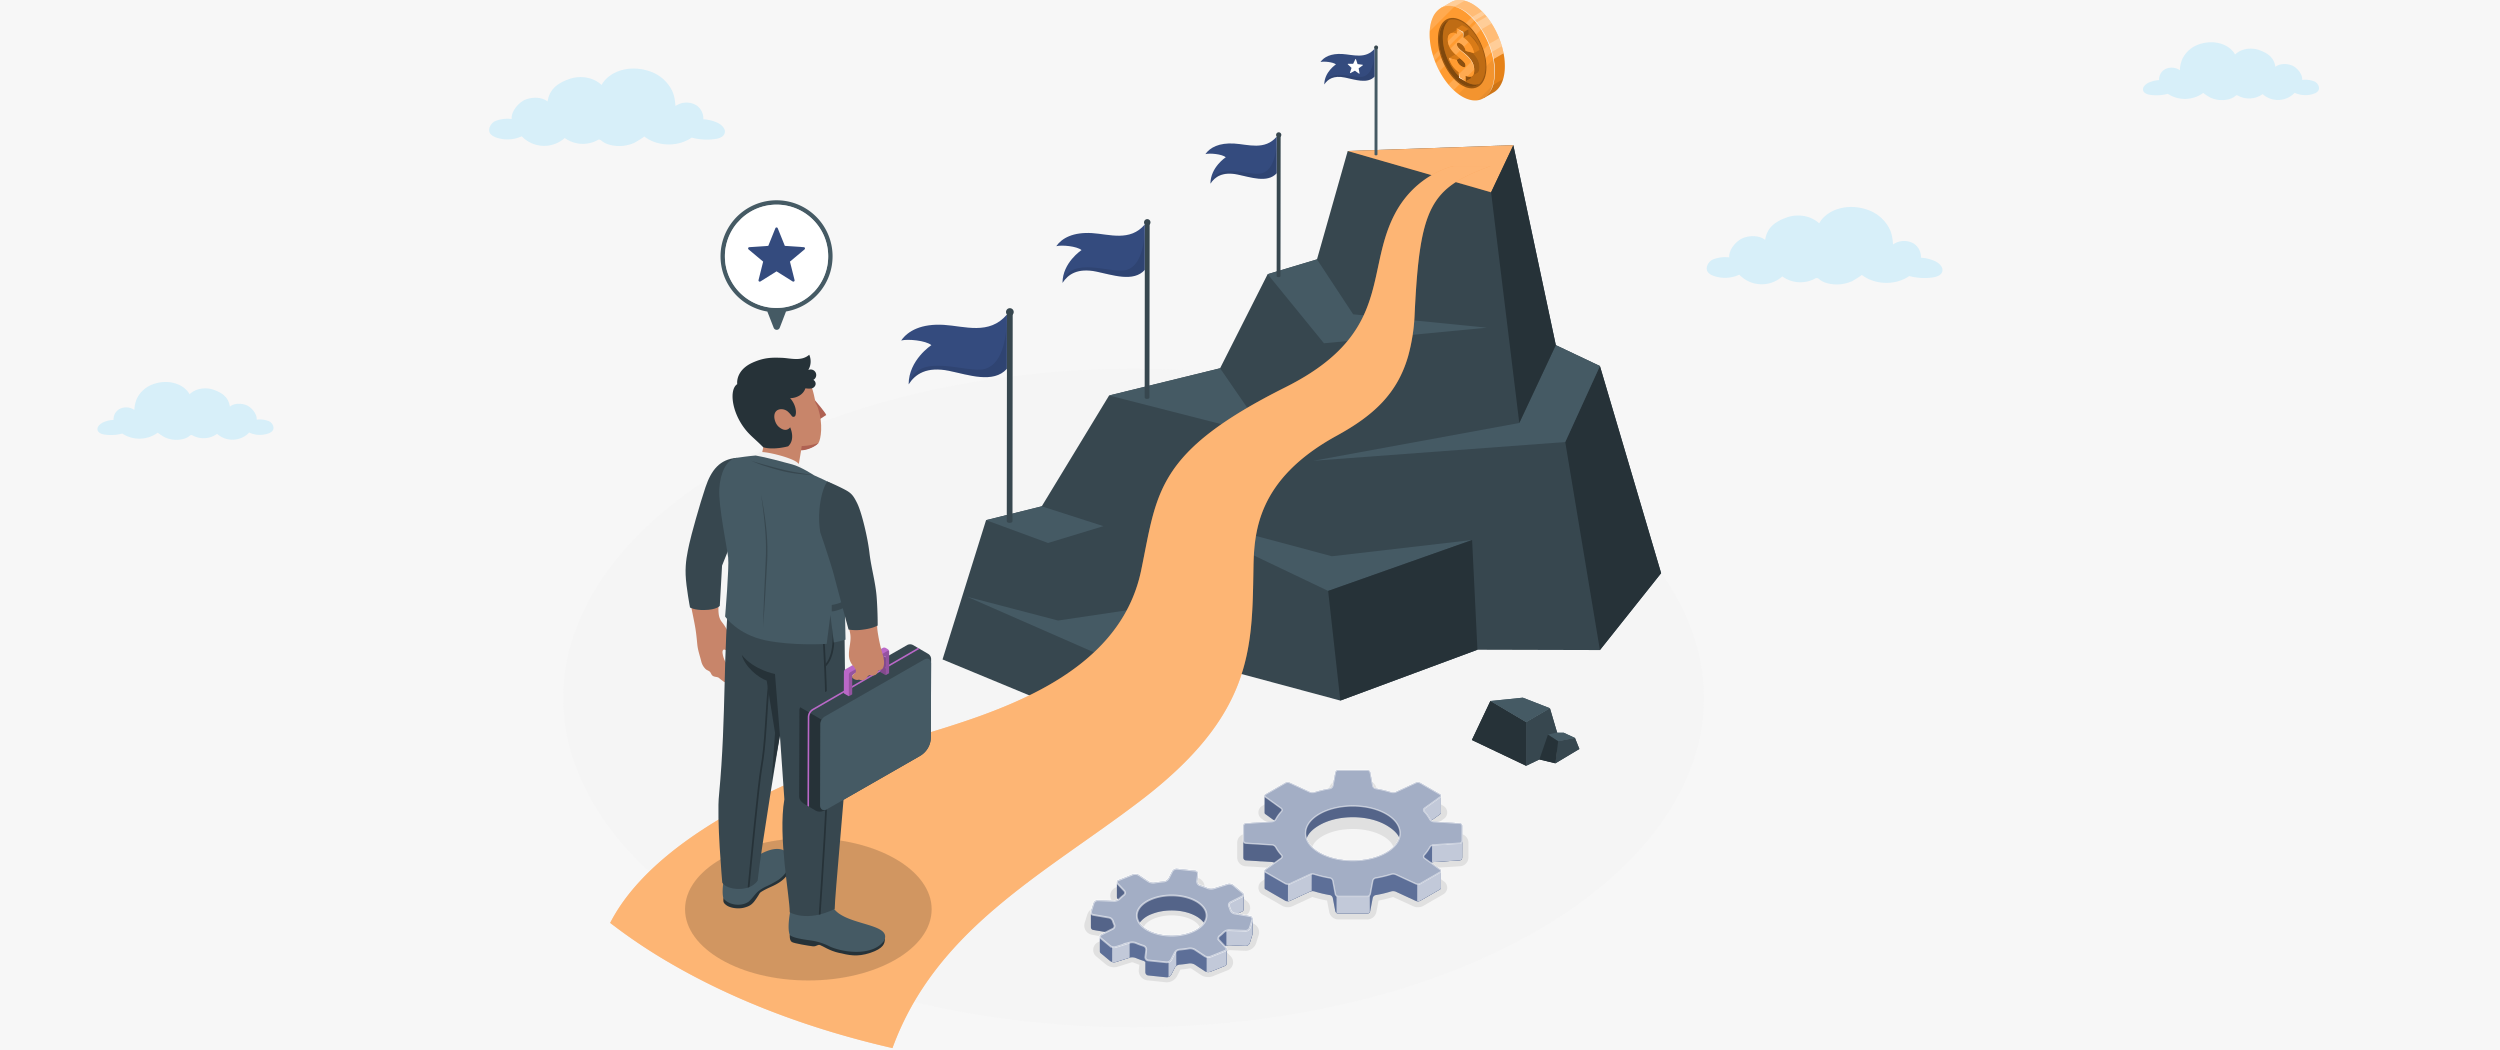 <svg xmlns="http://www.w3.org/2000/svg" viewBox="0 0 1528 642"><defs><style>.cls-1{fill:#f7f7f7;}.cls-2{fill:#f5f5f5;}.cls-3{fill:#d7eff9;}.cls-4{fill:#37474f;}.cls-5{fill:#455a64;}.cls-6{fill:#263238;}.cls-7{fill:#fc8d2a;}.cls-11,.cls-13,.cls-14,.cls-15,.cls-16,.cls-18,.cls-19,.cls-20,.cls-22,.cls-8{fill:#fff;}.cls-29,.cls-8{opacity:0.35;}.cls-9{fill:#e0e0e0;}.cls-10{fill:#344b7e;}.cls-11,.cls-28{opacity:0.2;}.cls-12,.cls-20{opacity:0.1;}.cls-13{opacity:0.7;}.cls-14,.cls-15{stroke:#fff;stroke-miterlimit:10;opacity:0.55;}.cls-14{stroke-width:0.832px;}.cls-15{stroke-width:1.094px;}.cls-17{fill:#ff901b;}.cls-18,.cls-25{opacity:0.25;}.cls-19,.cls-23{opacity:0.4;}.cls-21{opacity:0.05;}.cls-22,.cls-26{opacity:0.15;}.cls-24{opacity:0.5;}.cls-27{opacity:0.45;}.cls-30{fill:#fafafa;}.cls-31{fill:#0f0f0f;opacity:0.18;}.cls-32{fill:#c8856a;}.cls-33{fill:#af6152;}.cls-34{fill:#f0f0f0;}.cls-35{fill:#ba68c8;}.cls-36{opacity:0.3;}</style></defs><title>wrapping-up-the-catflix-and-bayshore-journey</title><g id="BACKGROUND"><rect class="cls-1" width="1528" height="642"/></g><g id="OBJECTS"><ellipse id="Floor" class="cls-2" cx="692.844" cy="426.612" rx="348.587" ry="201.257"/><path id="Cloud" class="cls-3" d="M307.322,85.022c-4.579-.685-7.637-2.165-8.247-4.587-.614-2.439,1.373-5.549,3.798-6.498a20.34,20.34,0,0,1,9.872-1.205c-.421-4.204,3.451-9.18,7.269-11.292s10.759-2.605,14.661.616c1.132-7.539,5.979-11.229,13.569-13.871,4.169-1.451,12.816-2.324,19.454,3.741,4.399-8.227,17.507-13.155,30.972-7.771a23.369,23.369,0,0,1,12.142,11.359c1.462,3.095,1.733,5.954,2.056,9.279a11.782,11.782,0,0,1,12.478-.606,9.681,9.681,0,0,1,4.542,8.71,24.863,24.863,0,0,1,8.08,1.875c2.918,1.223,5.95,3.968,4.892,6.846-.802,2.181-3.513,3.047-5.902,3.378a35.967,35.967,0,0,1-14.206-.886c-8.416,5.842-20.91,5.54-29.008-.701.222.171-5.447,3.63-5.998,3.872a23.599,23.599,0,0,1-6.971,1.865c-4.068.438-9.79-.329-12.964-3a2.691,2.691,0,0,0-1.511-.839,2.571,2.571,0,0,0-1.291.448,18.86,18.86,0,0,1-19.848-1.407,18.887,18.887,0,0,1-26.271-1.063A20.853,20.853,0,0,1,307.322,85.022Z"/><path id="Cloud-2" data-name="Cloud" class="cls-3" d="M1051.504,169.622c-4.579-.685-7.637-2.165-8.247-4.587-.614-2.439,1.373-5.549,3.798-6.498a20.34,20.34,0,0,1,9.872-1.205c-.421-4.204,3.451-9.18,7.269-11.292s10.759-2.605,14.661.616c1.132-7.539,5.979-11.229,13.569-13.871,4.169-1.451,12.816-2.324,19.454,3.741,4.399-8.227,17.507-13.155,30.972-7.771a23.369,23.369,0,0,1,12.142,11.359c1.462,3.095,1.733,5.954,2.056,9.279a11.782,11.782,0,0,1,12.478-.606,9.681,9.681,0,0,1,4.542,8.71,24.863,24.863,0,0,1,8.08,1.875c2.918,1.223,5.95,3.968,4.892,6.846-.802,2.181-3.513,3.047-5.902,3.378a35.967,35.967,0,0,1-14.206-.886c-8.416,5.842-20.91,5.54-29.008-.701.222.171-5.447,3.63-5.998,3.872a23.599,23.599,0,0,1-6.971,1.865c-4.068.438-9.79-.329-12.964-3a2.691,2.691,0,0,0-1.511-.839,2.571,2.571,0,0,0-1.291.448,18.86,18.86,0,0,1-19.848-1.407,18.887,18.887,0,0,1-26.271-1.063A20.853,20.853,0,0,1,1051.504,169.622Z"/><path id="Cloud-3" data-name="Cloud" class="cls-3" d="M160.932,265.668c3.419-.512,5.703-1.617,6.158-3.426.459-1.821-1.025-4.144-2.836-4.852a15.188,15.188,0,0,0-7.371-.9c.315-3.139-2.577-6.855-5.428-8.432s-8.034-1.945-10.948.46c-.845-5.629-4.464-8.385-10.132-10.358-3.113-1.084-9.57-1.735-14.527,2.793-3.285-6.143-13.073-9.824-23.127-5.803a17.45,17.45,0,0,0-9.067,8.482,19.503,19.503,0,0,0-1.535,6.929,8.798,8.798,0,0,0-9.318-.452,7.229,7.229,0,0,0-3.392,6.504,18.568,18.568,0,0,0-6.034,1.4c-2.179.913-4.443,2.963-3.653,5.112.599,1.629,2.623,2.275,4.407,2.522a26.855,26.855,0,0,0,10.608-.661A19.028,19.028,0,0,0,96.399,264.462a35.203,35.203,0,0,0,4.479,2.892,17.621,17.621,0,0,0,5.205,1.392c3.038.327,7.31-.245,9.681-2.24a2.01,2.01,0,0,1,1.128-.627,1.919,1.919,0,0,1,.964.335,14.083,14.083,0,0,0,14.821-1.051,14.103,14.103,0,0,0,19.617-.793A15.572,15.572,0,0,0,160.932,265.668Z"/><path id="Cloud-4" data-name="Cloud" class="cls-3" d="M1411.149,58.02c3.419-.512,5.703-1.617,6.158-3.426.459-1.821-1.025-4.144-2.836-4.852a15.188,15.188,0,0,0-7.371-.9c.315-3.139-2.577-6.855-5.428-8.432s-8.034-1.945-10.948.46c-.845-5.629-4.464-8.385-10.132-10.358-3.113-1.084-9.571-1.735-14.527,2.793-3.285-6.143-13.073-9.824-23.127-5.803a17.45,17.45,0,0,0-9.067,8.482,19.503,19.503,0,0,0-1.535,6.929,8.798,8.798,0,0,0-9.318-.452,7.229,7.229,0,0,0-3.392,6.504,18.568,18.568,0,0,0-6.034,1.4c-2.179.913-4.443,2.963-3.653,5.112.599,1.629,2.623,2.275,4.407,2.522a26.855,26.855,0,0,0,10.608-.661,19.028,19.028,0,0,0,21.66-.524,35.203,35.203,0,0,0,4.479,2.892,17.621,17.621,0,0,0,5.205,1.392c3.038.327,7.31-.245,9.681-2.24a2.01,2.01,0,0,1,1.128-.627,1.919,1.919,0,0,1,.964.335,14.083,14.083,0,0,0,14.821-1.051,14.103,14.103,0,0,0,19.617-.793A15.572,15.572,0,0,0,1411.149,58.02Z"/><g id="Mountain"><g id="Rock"><polygon class="cls-4" points="623.746 330.8 756.297 411.276 819.207 428.191 903.012 397.123 977.871 397.319 1015.277 350.314 977.871 223.712 950.914 210.936 924.947 88.746 823.73 92.288 804.94 158.521 774.787 167.575 745.717 225.078 677.884 241.716 623.746 330.8"/><polygon class="cls-5" points="899.754 330.04 811.759 361.16 707.694 311.515 814.054 339.988 899.754 330.04"/><polygon class="cls-6" points="819.207 428.191 811.759 361.16 899.754 330.04 903.012 397.123 819.207 428.191"/><polygon class="cls-6" points="956.672 270.166 977.871 397.319 1015.277 350.314 977.871 223.712 956.672 270.166"/><polygon class="cls-7" points="823.73 92.288 911.341 117.53 924.947 88.746 823.73 92.288"/><polygon class="cls-8" points="823.73 92.288 911.341 117.53 924.947 88.746 823.73 92.288"/><polygon class="cls-5" points="950.914 210.936 928.59 258.532 802.786 281.612 956.672 270.166 977.871 223.712 950.914 210.936"/><polygon class="cls-6" points="950.914 210.936 928.59 258.532 911.341 117.53 924.947 88.746 950.914 210.936"/><polygon class="cls-5" points="677.884 241.716 745.717 225.078 774.086 266.309 677.884 241.716"/><polygon class="cls-5" points="804.94 158.521 827.053 192.103 908.693 200.283 809.205 209.808 774.787 167.575 804.94 158.521"/></g><g id="Rock-2" data-name="Rock"><polygon class="cls-4" points="576.076 403.048 671.86 442.72 756.297 411.276 754.709 365.042 711.873 334.788 674.38 321.579 636.686 309.46 602.678 317.915 576.076 403.048"/><polygon class="cls-5" points="711.873 334.788 696.458 371.865 646.676 379.27 591.183 364.762 675.714 401.816 737.696 386.469 754.709 365.042 711.873 334.788"/><polygon class="cls-6" points="671.86 442.72 675.714 401.816 737.696 386.469 754.709 365.042 756.297 411.276 671.86 442.72"/><polygon class="cls-5" points="636.686 309.46 602.678 317.915 640.561 331.87 674.38 321.579 636.686 309.46"/></g><g id="Rock-3" data-name="Rock"><polygon class="cls-6" points="899.614 452.291 932.765 468.058 932.765 441.375 910.934 428.438 899.614 452.291"/><polygon class="cls-4" points="947.319 432.885 932.765 441.375 932.765 468.058 954.596 457.547 947.319 432.885"/><polygon class="cls-5" points="910.934 428.438 930.744 426.417 947.319 432.885 932.765 441.375 910.934 428.438"/><polygon class="cls-5" points="946.1 449.012 952.335 453.057 962.616 451.035 955.706 447.833 950.987 447.833 946.1 449.012"/><polygon class="cls-4" points="950.65 466.54 952.335 453.057 962.616 451.035 965.312 457.776 950.65 466.54"/><polygon class="cls-6" points="946.1 449.012 940.875 464.18 950.65 466.54 952.335 453.057 946.1 449.012"/></g><g id="Rock-4" data-name="Rock"><polygon class="cls-6" points="899.614 452.291 932.765 468.058 932.765 441.375 910.934 428.438 899.614 452.291"/><polygon class="cls-4" points="947.319 432.885 932.765 441.375 932.765 468.058 954.596 457.547 947.319 432.885"/><polygon class="cls-5" points="910.934 428.438 930.744 426.417 947.319 432.885 932.765 441.375 910.934 428.438"/><polygon class="cls-5" points="946.1 449.012 952.335 453.057 962.616 451.035 955.706 447.833 950.987 447.833 946.1 449.012"/><polygon class="cls-4" points="950.65 466.54 952.335 453.057 962.616 451.035 965.312 457.776 950.65 466.54"/><polygon class="cls-6" points="946.1 449.012 940.875 464.18 950.65 466.54 952.335 453.057 946.1 449.012"/></g></g><g id="Road"><path id="Way" class="cls-7" d="M911.019,101.503c-36.687,13.432-43.204,24.254-46.383,90.1a113.451,113.451,0,0,1-3.993,26.093c-6.545,22.7-20.875,36.131-43.66,48.608-48.907,26.82-50.518,59.216-50.889,81.531-.827,49.492-.57,89.53-69.724,142.087C637.939,534.337,571.993,567.83,545.472,640.592c-49.021-11.222-94.948-28.289-134.601-51.188a336.027,336.027,0,0,1-37.942-25.323c31.355-61.169,135.328-98.313,184.948-113.256C609.536,435.254,684.08,413.41,697.511,348.462c9.867-47.738,8.769-72.02,88.175-111.787,17.795-8.912,29.487-18.194,37.457-27.69,21.331-25.409,15.898-52.358,29.316-78.08,13.046-25.01,36.031-29.401,36.031-29.401Z"/><path id="Way-2" data-name="Way" class="cls-8" d="M911.019,101.503c-36.687,13.432-43.204,24.254-46.383,90.1a113.451,113.451,0,0,1-3.993,26.093c-6.545,22.7-20.875,36.131-43.66,48.608-48.907,26.82-50.518,59.216-50.889,81.531-.827,49.492-.57,89.53-69.724,142.087C637.939,534.337,571.993,567.83,545.472,640.592c-49.021-11.222-94.948-28.289-134.601-51.188a336.027,336.027,0,0,1-37.942-25.323c31.355-61.169,135.328-98.313,184.948-113.256C609.536,435.254,684.08,413.41,697.511,348.462c9.867-47.738,8.769-72.02,88.175-111.787,17.795-8.912,29.487-18.194,37.457-27.69,21.331-25.409,15.898-52.358,29.316-78.08,13.046-25.01,36.031-29.401,36.031-29.401Z"/></g><g id="Gears"><path class="cls-9" d="M817.95,561.965a5.694,5.694,0,0,1-5.526-4.576l-1.322-6.955a78.113,78.113,0,0,1-8.966-2.196l-12.251,5.672a6.618,6.618,0,0,1-2.79.589,6.872,6.872,0,0,1-3.39-.862l-12.093-6.982a4.687,4.687,0,0,1-.399-8.015l7.406-5.326a26.585,26.585,0,0,1-1.914-2.884l-15.46-.978a5.42,5.42,0,0,1-5.071-5.4V515.064a5.427,5.427,0,0,1,5.069-5.4l15.462-.978a26.561,26.561,0,0,1,1.914-2.885l-7.406-5.326a4.688,4.688,0,0,1,.401-8.017l12.091-6.98a6.871,6.871,0,0,1,3.39-.862,6.651,6.651,0,0,1,2.785.584l12.328,5.665a76.525,76.525,0,0,1,8.894-2.184l1.322-6.958a5.706,5.706,0,0,1,5.526-4.573H835.728a5.704,5.704,0,0,1,5.527,4.578l1.32,6.953a78.042,78.042,0,0,1,8.966,2.196l12.259-5.68a6.666,6.666,0,0,1,2.781-.582,6.887,6.887,0,0,1,3.395.862l12.098,6.985a4.69,4.69,0,0,1,.394,8.012l-7.406,5.326a26.674,26.674,0,0,1,1.911,2.885l15.46.978a5.421,5.421,0,0,1,5.073,5.4v8.988a5.42,5.42,0,0,1-5.071,5.4l-15.46.978a26.941,26.941,0,0,1-1.914,2.884L882.47,538.643a4.689,4.689,0,0,1-.406,8.012l-12.095,6.985a6.864,6.864,0,0,1-3.385.859,6.68,6.68,0,0,1-2.788-.584L851.47,548.25a76.546,76.546,0,0,1-8.896,2.184l-1.32,6.955a5.704,5.704,0,0,1-5.527,4.576Zm-9.637-50.907c-4.17,2.407-6.559,5.507-6.559,8.503,0,2.993,2.392,6.091,6.559,8.498,4.888,2.82,11.466,4.373,18.523,4.373,7.059,0,13.638-1.553,18.526-4.373,4.167-2.407,6.559-5.507,6.559-8.5s-2.392-6.094-6.559-8.5c-4.888-2.82-11.464-4.373-18.523-4.373S813.201,508.238,808.314,511.058Z"/><path class="cls-10" d="M880.162,485.478l-12.091-6.981a3.258,3.258,0,0,0-2.675-.12l-12.256,5.678a4.492,4.492,0,0,1-2.803.168,72.748,72.748,0,0,0-9.515-2.262,2.316,2.316,0,0,1-1.772-1.721l-1.533-8.076a1.893,1.893,0,0,0-1.79-1.482h-17.777a1.894,1.894,0,0,0-1.79,1.483l-1.534,8.076a2.315,2.315,0,0,1-1.772,1.721,72.707,72.707,0,0,0-9.513,2.261,4.492,4.492,0,0,1-2.804-.167l-12.256-5.678a3.261,3.261,0,0,0-2.676.12L773.515,485.478a.984.984,0,0,0-.562.822l-.004 0-.029,10.48.004-.002a1.01,1.01,0,0,0,.48.815l5.562,4.002a2.69,2.69,0,0,1-1.372.57l-16.111,1.02a1.629,1.629,0,0,0-1.506,1.604l-.001,6.847-.003.015-.025,12.606a1.629,1.629,0,0,0,1.506,1.604l16.112,1.019a2.703,2.703,0,0,1,1.398.592l-5.531,3.98a1.013,1.013,0,0,0-.48.804l-.005.001-.029,10.492.003-.001a.986.986,0,0,0,.563.82l12.09,6.98a3.257,3.257,0,0,0,2.675.12l12.256-5.678a4.49,4.49,0,0,1,2.803-.168,72.822,72.822,0,0,0,9.516,2.262,2.316,2.316,0,0,1,1.772,1.721l1.533,8.076a1.894,1.894,0,0,0,1.79,1.482l17.777-0a1.893,1.893,0,0,0,1.79-1.482l1.533-8.076a2.314,2.314,0,0,1,1.77-1.721,72.829,72.829,0,0,0,9.515-2.262,4.496,4.496,0,0,1,2.804.167l12.256,5.678a3.258,3.258,0,0,0,2.675-.12l12.091-6.98a.995.995,0,0,0,.564-.803l.001 0.0.029-10.512-.005-.001a1.015,1.015,0,0,0-.479-.803l-5.562-4.002a2.689,2.689,0,0,1,1.372-.57l16.112-1.019a1.629,1.629,0,0,0,1.506-1.604l.021-10.438c0-.015.008-.028.008-.043l-0-8.988a1.628,1.628,0,0,0-1.506-1.604l-16.112-1.019a2.704,2.704,0,0,1-1.398-.592l5.531-3.98a1.015,1.015,0,0,0,.479-.803l.005.002.029-10.494-.004-.002A.986.986,0,0,0,880.162,485.478ZM798.543,512.633c.868-2.896,3.453-5.731,7.866-8.279,11.281-6.513,29.57-6.513,40.851 0,4.137,2.389,6.835,5.017,8.054,7.708-.961,3.301-3.639,6.467-8.05,9.014-11.281,6.513-29.571,6.513-40.852 0C802.256,518.677,799.636,515.727,798.543,512.633Z"/><path class="cls-11" d="M880.162,485.478l-12.091-6.981a3.258,3.258,0,0,0-2.675-.12l-12.256,5.678a4.492,4.492,0,0,1-2.803.168,72.748,72.748,0,0,0-9.515-2.262,2.316,2.316,0,0,1-1.772-1.721l-1.533-8.076a1.893,1.893,0,0,0-1.79-1.482h-17.777a1.894,1.894,0,0,0-1.79,1.483l-1.534,8.076a2.315,2.315,0,0,1-1.772,1.721,72.707,72.707,0,0,0-9.513,2.261,4.492,4.492,0,0,1-2.804-.167l-12.256-5.678a3.261,3.261,0,0,0-2.676.12L773.515,485.478a.984.984,0,0,0-.562.822l-.004 0-.029,10.48.004-.002a1.01,1.01,0,0,0,.48.815l5.562,4.002a2.69,2.69,0,0,1-1.372.57l-16.111,1.02a1.629,1.629,0,0,0-1.506,1.604l-.001,6.847-.003.015-.025,12.606a1.629,1.629,0,0,0,1.506,1.604l16.112,1.019a2.703,2.703,0,0,1,1.398.592l-5.531,3.98a1.013,1.013,0,0,0-.48.804l-.005.001-.029,10.492.003-.001a.986.986,0,0,0,.563.82l12.09,6.98a3.257,3.257,0,0,0,2.675.12l12.256-5.678a4.49,4.49,0,0,1,2.803-.168,72.822,72.822,0,0,0,9.516,2.262,2.316,2.316,0,0,1,1.772,1.721l1.533,8.076a1.894,1.894,0,0,0,1.79,1.482l17.777-0a1.893,1.893,0,0,0,1.79-1.482l1.533-8.076a2.314,2.314,0,0,1,1.77-1.721,72.829,72.829,0,0,0,9.515-2.262,4.496,4.496,0,0,1,2.804.167l12.256,5.678a3.258,3.258,0,0,0,2.675-.12l12.091-6.98a.995.995,0,0,0,.564-.803l.001 0.0.029-10.512-.005-.001a1.015,1.015,0,0,0-.479-.803l-5.562-4.002a2.689,2.689,0,0,1,1.372-.57l16.112-1.019a1.629,1.629,0,0,0,1.506-1.604l.021-10.438c0-.015.008-.028.008-.043l-0-8.988a1.628,1.628,0,0,0-1.506-1.604l-16.112-1.019a2.704,2.704,0,0,1-1.398-.592l5.531-3.98a1.015,1.015,0,0,0,.479-.803l.005.002.029-10.494-.004-.002A.986.986,0,0,0,880.162,485.478ZM798.543,512.633c.868-2.896,3.453-5.731,7.866-8.279,11.281-6.513,29.57-6.513,40.851 0,4.137,2.389,6.835,5.017,8.054,7.708-.961,3.301-3.639,6.467-8.05,9.014-11.281,6.513-29.571,6.513-40.852 0C802.256,518.677,799.636,515.727,798.543,512.633Z"/><path class="cls-12" d="M779.768,517.848a2.975,2.975,0,0,0-2.177-1.449L761.477,515.384a1.622,1.622,0,0,1-1.498-1.605l-.005-2.126-.028,12.601a1.64,1.64,0,0,0,1.509,1.61l16.114,1.016a2.69,2.69,0,0,1,1.416.584l4.033-2.904a1.275,1.275,0,0,0,.177-1.967A24.43,24.43,0,0,1,779.768,517.848Zm-6.852-21.067.01.006a1.0 1,0,0,0,.478.81l5.564,4.007a2.781,2.781,0,0,0,.797-.882,24.594,24.594,0,0,1,3.426-4.748,1.275,1.275,0,0,0-.18-1.967l-9.584-6.89a1.215,1.215,0,0,1-.484-.704Z"/><path class="cls-12" d="M847.261,497.496c-11.282-6.513-29.566-6.521-40.848-.007-7.13,4.117-9.755,9.849-7.873,15.155.849-2.894,3.448-5.736,7.87-8.293,11.282-6.514,29.566-6.507,40.848.007,4.13,2.385,6.838,5.003,8.064,7.697C856.821,506.92,854.125,501.459,847.261,497.496Z"/><path class="cls-10" d="M893.689,513.986a1.662,1.662,0,0,1-1.492,1.399l-16.108,1.015a2.175,2.175,0,0,0-.811.217l-.019,10.497a2.272,2.272,0,0,1,.79-.229l16.114-1.026a1.621,1.621,0,0,0,1.51-1.594Zm-12.96-27.69-.011-.006a.639.639,0,0,1-.062.321.652.652,0,0,1-.194.312,1.247,1.247,0,0,1-.218.189l-9.583,6.893a.96.96,0,0,0-.231.21,1.249,1.249,0,0,0-.301.593,1.283,1.283,0,0,0-.013.403,1.721,1.721,0,0,0,.046.205,1.525,1.525,0,0,0,.323.556,1.728,1.728,0,0,1,.179.213,23.999,23.999,0,0,1,3.247,4.532,3.12,3.12,0,0,0,.761.864l5.544-3.978a1.038,1.038,0,0,0,.479-.806l.01.006Zm-.001,46.058a1.068,1.068,0,0,1-.565.742l-12.097,6.976a3.183,3.183,0,0,1-1.875.329l-.017,10.47a3.162,3.162,0,0,0,1.869-.318l12.086-6.982a.982.982,0,0,0,.568-.795Zm-78.986,1.866a3.913,3.913,0,0,0-1.208.289l-12.253,5.68a2.55,2.55,0,0,1-1.093.232l-.028,10.464a3.011,3.011,0,0,0,1.097-.216l12.253-5.68a3.865,3.865,0,0,1,1.202-.279ZM837.22,547.086a1.864,1.864,0,0,1-1.488.798l-17.785.006a1.805,1.805,0,0,1-1.087-.395l-.013,10.486a1.852,1.852,0,0,0,1.077.389l17.769-.002a1.905,1.905,0,0,0,1.558-.895Z"/><path class="cls-13" d="M893.689,513.986a1.662,1.662,0,0,1-1.492,1.399l-16.108,1.015a2.175,2.175,0,0,0-.811.217l-.019,10.497a2.272,2.272,0,0,1,.79-.229l16.114-1.026a1.621,1.621,0,0,0,1.51-1.594Zm-12.96-27.69-.011-.006a.639.639,0,0,1-.062.321.652.652,0,0,1-.194.312,1.247,1.247,0,0,1-.218.189l-9.583,6.893a.96.96,0,0,0-.231.21,1.249,1.249,0,0,0-.301.593,1.283,1.283,0,0,0-.013.403,1.721,1.721,0,0,0,.046.205,1.525,1.525,0,0,0,.323.556,1.728,1.728,0,0,1,.179.213,23.999,23.999,0,0,1,3.247,4.532,3.12,3.12,0,0,0,.761.864l5.544-3.978a1.038,1.038,0,0,0,.479-.806l.01.006Zm-.001,46.058a1.068,1.068,0,0,1-.565.742l-12.097,6.976a3.183,3.183,0,0,1-1.875.329l-.017,10.47a3.162,3.162,0,0,0,1.869-.318l12.086-6.982a.982.982,0,0,0,.568-.795Zm-78.986,1.866a3.913,3.913,0,0,0-1.208.289l-12.253,5.68a2.55,2.55,0,0,1-1.093.232l-.028,10.464a3.011,3.011,0,0,0,1.097-.216l12.253-5.68a3.865,3.865,0,0,1,1.202-.279ZM837.22,547.086a1.864,1.864,0,0,1-1.488.798l-17.785.006a1.805,1.805,0,0,1-1.087-.395l-.013,10.486a1.852,1.852,0,0,0,1.077.389l17.769-.002a1.905,1.905,0,0,0,1.558-.895Z"/><path class="cls-10" d="M865.396,478.377l-12.256,5.678a4.492,4.492,0,0,1-2.803.168,72.729,72.729,0,0,0-9.515-2.262,2.317,2.317,0,0,1-1.772-1.721l-1.533-8.076a1.893,1.893,0,0,0-1.79-1.482l-17.777 0a1.894,1.894,0,0,0-1.79,1.482l-1.534,8.076a2.316,2.316,0,0,1-1.772,1.721,72.707,72.707,0,0,0-9.513,2.261,4.492,4.492,0,0,1-2.804-.167l-12.256-5.678a3.26,3.26,0,0,0-2.676.12L773.515,485.478a.901.901,0,0,0-.082,1.635l9.582,6.895a1.277,1.277,0,0,1,.178,1.967,24.11,24.11,0,0,0-3.422,4.745,2.976,2.976,0,0,1-2.177,1.446l-16.111,1.02a1.629,1.629,0,0,0-1.506,1.604l-0,8.988a1.628,1.628,0,0,0,1.506,1.604l16.111,1.02a2.975,2.975,0,0,1,2.177,1.445,24.111,24.111,0,0,0,3.422,4.745,1.278,1.278,0,0,1-.178,1.967l-9.582,6.894a.901.901,0,0,0,.082,1.635l12.09,6.981a3.259,3.259,0,0,0,2.675.12l12.256-5.678a4.492,4.492,0,0,1,2.803-.168,72.722,72.722,0,0,0,9.515,2.263,2.317,2.317,0,0,1,1.772,1.721l1.533,8.076a1.894,1.894,0,0,0,1.79,1.482l17.778 0a1.893,1.893,0,0,0,1.79-1.482l1.533-8.077a2.315,2.315,0,0,1,1.771-1.721,72.806,72.806,0,0,0,9.515-2.262,4.496,4.496,0,0,1,2.805.167l12.256,5.678a3.257,3.257,0,0,0,2.675-.12l12.09-6.981a.901.901,0,0,0,.082-1.635l-9.582-6.894a1.276,1.276,0,0,1-.178-1.966,24.069,24.069,0,0,0,3.421-4.745,2.976,2.976,0,0,1,2.177-1.446l16.112-1.02a1.629,1.629,0,0,0,1.506-1.604l-0-8.988a1.628,1.628,0,0,0-1.506-1.604l-16.112-1.019a2.973,2.973,0,0,1-2.176-1.445,24.118,24.118,0,0,0-3.421-4.746,1.278,1.278,0,0,1,.177-1.968l9.582-6.894a.901.901,0,0,0-.082-1.635l-12.091-6.981A3.257,3.257,0,0,0,865.396,478.377ZM847.264,497.491c11.281,6.513,11.28,17.072,0,23.585-11.281,6.513-29.571,6.513-40.852 0-11.28-6.513-11.28-17.073.001-23.586C817.694,490.979,835.983,490.978,847.264,497.491Z"/><path class="cls-14" d="M865.396,478.377l-12.256,5.678a4.492,4.492,0,0,1-2.803.168,72.729,72.729,0,0,0-9.515-2.262,2.317,2.317,0,0,1-1.772-1.721l-1.533-8.076a1.893,1.893,0,0,0-1.79-1.482l-17.777 0a1.894,1.894,0,0,0-1.79,1.482l-1.534,8.076a2.316,2.316,0,0,1-1.772,1.721,72.707,72.707,0,0,0-9.513,2.261,4.492,4.492,0,0,1-2.804-.167l-12.256-5.678a3.26,3.26,0,0,0-2.676.12L773.515,485.478a.901.901,0,0,0-.082,1.635l9.582,6.895a1.277,1.277,0,0,1,.178,1.967,24.11,24.11,0,0,0-3.422,4.745,2.976,2.976,0,0,1-2.177,1.446l-16.111,1.02a1.629,1.629,0,0,0-1.506,1.604l-0,8.988a1.628,1.628,0,0,0,1.506,1.604l16.111,1.02a2.975,2.975,0,0,1,2.177,1.445,24.111,24.111,0,0,0,3.422,4.745,1.278,1.278,0,0,1-.178,1.967l-9.582,6.894a.901.901,0,0,0,.082,1.635l12.09,6.981a3.259,3.259,0,0,0,2.675.12l12.256-5.678a4.492,4.492,0,0,1,2.803-.168,72.722,72.722,0,0,0,9.515,2.263,2.317,2.317,0,0,1,1.772,1.721l1.533,8.076a1.894,1.894,0,0,0,1.79,1.482l17.778 0a1.893,1.893,0,0,0,1.79-1.482l1.533-8.077a2.315,2.315,0,0,1,1.771-1.721,72.806,72.806,0,0,0,9.515-2.262,4.496,4.496,0,0,1,2.805.167l12.256,5.678a3.257,3.257,0,0,0,2.675-.12l12.09-6.981a.901.901,0,0,0,.082-1.635l-9.582-6.894a1.276,1.276,0,0,1-.178-1.966,24.069,24.069,0,0,0,3.421-4.745,2.976,2.976,0,0,1,2.177-1.446l16.112-1.02a1.629,1.629,0,0,0,1.506-1.604l-0-8.988a1.628,1.628,0,0,0-1.506-1.604l-16.112-1.019a2.973,2.973,0,0,1-2.176-1.445,24.118,24.118,0,0,0-3.421-4.746,1.278,1.278,0,0,1,.177-1.968l9.582-6.894a.901.901,0,0,0-.082-1.635l-12.091-6.981A3.257,3.257,0,0,0,865.396,478.377ZM847.264,497.491c11.281,6.513,11.28,17.072,0,23.585-11.281,6.513-29.571,6.513-40.852 0-11.28-6.513-11.28-17.073.001-23.586C817.694,490.979,835.983,490.978,847.264,497.491Z"/><path class="cls-9" d="M712.728,600.378l-11.354-1.184a5.987,5.987,0,0,1-5.328-6.683l.344-2.829c-1.294-.439-2.547-.918-3.731-1.434a3.177,3.177,0,0,0-.887-.097l-8.67,2.716a7.147,7.147,0,0,1-2.157.321,8.121,8.121,0,0,1-5.06-1.745l-5.688-4.736a5.224,5.224,0,0,1,1.018-8.878l5.394-2.707c-.026-.076-.05-.153-.076-.231l-9.004-1.539a5.725,5.725,0,0,1-4.536-7.417l1.544-4.926a6.849,6.849,0,0,1,6.581-4.647c.005,0,10.012.418,10.012.418a1.47,1.47,0,0,0,.429-.195c.316-.321.645-.639.982-.952l-2.389-2.544a5.285,5.285,0,0,1,1.926-8.701l8.917-3.571a7.522,7.522,0,0,1,2.81-.516,8.064,8.064,0,0,1,4.423,1.26l5.923,3.936a2.244,2.244,0,0,0,.742.153c1.976-.345,4.031-.6,5.902-.745l2.079-4.044a7.141,7.141,0,0,1,6.231-3.765l.45.013,11.354,1.184a5.986,5.986,0,0,1,5.328,6.681l-.345,2.831c1.295.439,2.547.921,3.731,1.434a3.179,3.179,0,0,0,.887.098l8.67-2.715a7.14,7.14,0,0,1,2.157-.321,8.128,8.128,0,0,1,5.057,1.742l5.691,4.739a5.226,5.226,0,0,1-1.021,8.878l-5.394,2.708c.026.076.053.153.076.229l9.007,1.542a5.728,5.728,0,0,1,4.536,7.417l-1.544,4.925a6.852,6.852,0,0,1-6.583,4.647l-10.004-.421a1.676,1.676,0,0,0-.434.192c-.313.321-.642.642-.984.958l2.394,2.544a5.289,5.289,0,0,1-1.929,8.701l-8.917,3.568a7.457,7.457,0,0,1-2.81.518,8.067,8.067,0,0,1-4.423-1.26l-5.923-3.936a2.245,2.245,0,0,0-.742-.153c-1.976.345-4.031.6-5.904.745l-2.076,4.044a7.141,7.141,0,0,1-6.233,3.765Zm-7.225-38.989c-3.726,1.492-6.246,3.742-6.583,5.873-.287,1.803,1.095,3.379,2.305,4.384C704.45,574.332,710.173,576,716.156,576a28.868,28.868,0,0,0,10.622-1.905c3.726-1.492,6.249-3.742,6.583-5.873.287-1.8-1.094-3.376-2.302-4.381-3.231-2.686-8.954-4.357-14.94-4.357A28.884,28.884,0,0,0,705.503,561.389Z"/><path class="cls-10" d="M733.378,541.074a2.429,2.429,0,0,1-1.668-2.517l.512-4.234a1.944,1.944,0,0,0-1.734-2.174l-11.145-1.163a3.118,3.118,0,0,0-2.878,1.558l-2.22,4.325a3.898,3.898,0,0,1-2.886,1.882c-1.942.147-3.873.384-5.774.716a5.686,5.686,0,0,1-3.599-.72l-5.997-3.983a4.225,4.225,0,0,0-3.493-.36l-8.918,3.571a1.307,1.307,0,0,0-.919,1.141l-.008-.006v.105c0.0.004-0.0.008,0,.012l-.005,9.109.008-.003a1.46,1.46,0,0,0,.439,1.004l.517.55a4.692,4.692,0,0,1-2.454.761l-10.19-.41a2.73,2.73,0,0,0-2.574,1.812l-1.543,4.927a1.804,1.804,0,0,0-.061.608l-.027-.004-.001,9.2.009-.001a1.671,1.671,0,0,0,1.44,1.603l7.896,1.351-3.076,1.544a1.276,1.276,0,0,0-.803,1.117l-.01-.006-.002,9.215.011-.005a1.378,1.378,0,0,0,.554,1.017l5.692,4.737a4.053,4.053,0,0,0,3.416.676l8.674-2.719a6.108,6.108,0,0,1,3.691.241,45.422,45.422,0,0,0,4.648,1.713,2.38,2.38,0,0,1,1.143.805l-.002,6.213.009.003a1.937,1.937,0,0,0,1.739,1.904l11.145,1.163a3.117,3.117,0,0,0,2.878-1.558l2.22-4.325a3.9,3.9,0,0,1,2.886-1.882c1.941-.147,3.873-.384,5.773-.716a5.69,5.69,0,0,1,3.599.721l5.998,3.983a4.228,4.228,0,0,0,3.492.36l8.919-3.572a1.298,1.298,0,0,0,.923-1.189l.006.007.002-9.186-.006-.003a1.47,1.47,0,0,0-.441-.99l-.518-.55a4.695,4.695,0,0,1,2.454-.761l10.19.411a2.73,2.73,0,0,0,2.574-1.813l1.544-4.928a1.867,1.867,0,0,0,.079-.56l.01-.001.002-9.159-.035.018a1.651,1.651,0,0,0-1.414-1.704l-7.896-1.351,3.076-1.544a1.269,1.269,0,0,0,.802-1.135l.011.007.002-9.153-.009.004a1.36,1.36,0,0,0-.556-1.06l-5.692-4.738a4.055,4.055,0,0,0-3.416-.676L741.715,543.028a6.106,6.106,0,0,1-3.689-.241A45.319,45.319,0,0,0,733.378,541.074Zm-36.99,23.089a16.569,16.569,0,0,1,7.609-5.51c9.666-3.871,22.938-2.485,29.643,3.096a12.921,12.921,0,0,1,2.269,2.399,16.538,16.538,0,0,1-7.628,5.535c-9.666,3.872-22.938,2.486-29.643-3.095A12.35,12.35,0,0,1,696.388,564.163Z"/><path class="cls-11" d="M733.378,541.074a2.429,2.429,0,0,1-1.668-2.517l.512-4.234a1.944,1.944,0,0,0-1.734-2.174l-11.145-1.163a3.118,3.118,0,0,0-2.878,1.558l-2.22,4.325a3.898,3.898,0,0,1-2.886,1.882c-1.942.147-3.873.384-5.774.716a5.686,5.686,0,0,1-3.599-.72l-5.997-3.983a4.225,4.225,0,0,0-3.493-.36l-8.918,3.571a1.307,1.307,0,0,0-.919,1.141l-.008-.006v.105c0.0.004-0.0.008,0,.012l-.005,9.109.008-.003a1.46,1.46,0,0,0,.439,1.004l.517.55a4.692,4.692,0,0,1-2.454.761l-10.19-.41a2.73,2.73,0,0,0-2.574,1.812l-1.543,4.927a1.804,1.804,0,0,0-.061.608l-.027-.004-.001,9.2.009-.001a1.671,1.671,0,0,0,1.44,1.603l7.896,1.351-3.076,1.544a1.276,1.276,0,0,0-.803,1.117l-.01-.006-.002,9.215.011-.005a1.378,1.378,0,0,0,.554,1.017l5.692,4.737a4.053,4.053,0,0,0,3.416.676l8.674-2.719a6.108,6.108,0,0,1,3.691.241,45.422,45.422,0,0,0,4.648,1.713,2.38,2.38,0,0,1,1.143.805l-.002,6.213.009.003a1.937,1.937,0,0,0,1.739,1.904l11.145,1.163a3.117,3.117,0,0,0,2.878-1.558l2.22-4.325a3.9,3.9,0,0,1,2.886-1.882c1.941-.147,3.873-.384,5.773-.716a5.69,5.69,0,0,1,3.599.721l5.998,3.983a4.228,4.228,0,0,0,3.492.36l8.919-3.572a1.298,1.298,0,0,0,.923-1.189l.006.007.002-9.186-.006-.003a1.47,1.47,0,0,0-.441-.99l-.518-.55a4.695,4.695,0,0,1,2.454-.761l10.19.411a2.73,2.73,0,0,0,2.574-1.813l1.544-4.928a1.867,1.867,0,0,0,.079-.56l.01-.001.002-9.159-.035.018a1.651,1.651,0,0,0-1.414-1.704l-7.896-1.351,3.076-1.544a1.269,1.269,0,0,0,.802-1.135l.011.007.002-9.153-.009.004a1.36,1.36,0,0,0-.556-1.06l-5.692-4.738a4.055,4.055,0,0,0-3.416-.676L741.715,543.028a6.106,6.106,0,0,1-3.689-.241A45.319,45.319,0,0,0,733.378,541.074Zm-36.99,23.089a16.569,16.569,0,0,1,7.609-5.51c9.666-3.871,22.938-2.485,29.643,3.096a12.921,12.921,0,0,1,2.269,2.399,16.538,16.538,0,0,1-7.628,5.535c-9.666,3.872-22.938,2.486-29.643-3.095A12.35,12.35,0,0,1,696.388,564.163Z"/><path class="cls-12" d="M680.275,563.128a3.344,3.344,0,0,0-2.365-2.266l-9.702-1.658a1.665,1.665,0,0,1-1.432-1.511l-.008,9.088a1.676,1.676,0,0,0,1.434,1.602l7.897,1.354,4.084-2.053a1.925,1.925,0,0,0,.815-2.627A13.115,13.115,0,0,1,680.275,563.128Zm2.369-14.8.013.008a1.505,1.505,0,0,0,.429,1.004l.525.556a3.983,3.983,0,0,0,.843-.648,21.255,21.255,0,0,1,2.443-2.173,1.727,1.727,0,0,0,.248-2.612l-4.052-4.302a1.427,1.427,0,0,1-.437-.99Z"/><path class="cls-12" d="M704.001,549.476c-8.339,3.342-11.279,9.494-7.602,14.696a16.448,16.448,0,0,1,7.596-5.517c9.67-3.87,22.938-2.494,29.651,3.093a12.519,12.519,0,0,1,2.252,2.399c2.583-3.694,1.985-8.054-2.246-11.578C726.938,546.983,713.671,545.607,704.001,549.476Z"/><path class="cls-10" d="M718.966,581.217a3.222,3.222,0,0,0-.923,1.069l-2.23,4.33a3.112,3.112,0,0,1-1.641,1.375l-.006,9.179a3.028,3.028,0,0,0,1.64-1.376l2.23-4.33a3.273,3.273,0,0,1,.95-1.054Zm30.664-1.219-.014-.008a1.283,1.283,0,0,1-.924,1.195l-8.905,3.573a4.045,4.045,0,0,1-2.338.09l-.006,9.179a4.17,4.17,0,0,0,2.339-.09l8.926-3.579a1.283,1.283,0,0,0,.916-1.182Zm-59.177-3.845-8.559,2.692a3.864,3.864,0,0,1-2.156-.038l-.012,9.157a3.892,3.892,0,0,0,2.162.06l8.572-2.685Zm75.067-14.51a2.482,2.482,0,0,1-.095.539l-1.533,4.931a2.727,2.727,0,0,1-2.575,1.808L751.13,568.512a4.12,4.12,0,0,0-1.591.324l-.006,9.179a4.113,4.113,0,0,1,1.592-.324L761.313,578.1a2.749,2.749,0,0,0,2.574-1.809l1.533-4.931a1.45,1.45,0,0,0,.09-.561ZM760.077,546.778a1.031,1.031,0,0,1-.075.317,1.001,1.001,0,0,1-.308.47,2.043,2.043,0,0,1-.452.315l-7.153,3.595a1.334,1.334,0,0,0-.431.309,1.725,1.725,0,0,0-.485.746,1.888,1.888,0,0,0-.106.713,3.632,3.632,0,0,0,.041.365,4.094,4.094,0,0,0,.166.492,13.027,13.027,0,0,1,.73,1.916,3.333,3.333,0,0,0,2.371,2.287l1.792.296,3.082-1.534a1.308,1.308,0,0,0,.802-1.14l.014.008Z"/><path class="cls-13" d="M718.966,581.217a3.222,3.222,0,0,0-.923,1.069l-2.23,4.33a3.112,3.112,0,0,1-1.641,1.375l-.006,9.179a3.028,3.028,0,0,0,1.64-1.376l2.23-4.33a3.273,3.273,0,0,1,.95-1.054Zm30.664-1.219-.014-.008a1.283,1.283,0,0,1-.924,1.195l-8.905,3.573a4.045,4.045,0,0,1-2.338.09l-.006,9.179a4.17,4.17,0,0,0,2.339-.09l8.926-3.579a1.283,1.283,0,0,0,.916-1.182Zm-59.177-3.845-8.559,2.692a3.864,3.864,0,0,1-2.156-.038l-.012,9.157a3.892,3.892,0,0,0,2.162.06l8.572-2.685Zm75.067-14.51a2.482,2.482,0,0,1-.095.539l-1.533,4.931a2.727,2.727,0,0,1-2.575,1.808L751.13,568.512a4.12,4.12,0,0,0-1.591.324l-.006,9.179a4.113,4.113,0,0,1,1.592-.324L761.313,578.1a2.749,2.749,0,0,0,2.574-1.809l1.533-4.931a1.45,1.45,0,0,0,.09-.561ZM760.077,546.778a1.031,1.031,0,0,1-.075.317,1.001,1.001,0,0,1-.308.47,2.043,2.043,0,0,1-.452.315l-7.153,3.595a1.334,1.334,0,0,0-.431.309,1.725,1.725,0,0,0-.485.746,1.888,1.888,0,0,0-.106.713,3.632,3.632,0,0,0,.041.365,4.094,4.094,0,0,0,.166.492,13.027,13.027,0,0,1,.73,1.916,3.333,3.333,0,0,0,2.371,2.287l1.792.296,3.082-1.534a1.308,1.308,0,0,0,.802-1.14l.014.008Z"/><path class="cls-10" d="M750.391,540.309,741.715,543.028a6.106,6.106,0,0,1-3.689-.241,45.251,45.251,0,0,0-4.648-1.713,2.429,2.429,0,0,1-1.668-2.517l.512-4.234a1.943,1.943,0,0,0-1.734-2.174l-11.145-1.164a3.117,3.117,0,0,0-2.878,1.558l-2.22,4.324a3.898,3.898,0,0,1-2.886,1.882c-1.942.147-3.873.384-5.774.716a5.685,5.685,0,0,1-3.599-.721l-5.997-3.983a4.227,4.227,0,0,0-3.493-.36l-8.918,3.571a1.259,1.259,0,0,0-.483,2.182l4.046,4.304a1.718,1.718,0,0,1-.248,2.608,24.092,24.092,0,0,0-2.44,2.175,4.967,4.967,0,0,1-3.296,1.403l-10.19-.411a2.73,2.73,0,0,0-2.574,1.813l-1.543,4.927a1.686,1.686,0,0,0,1.362,2.226l9.692,1.659a3.314,3.314,0,0,1,2.366,2.271,13.681,13.681,0,0,0,.731,1.926,1.941,1.941,0,0,1-.818,2.627l-7.154,3.591a1.202,1.202,0,0,0-.248,2.158l5.692,4.738a4.054,4.054,0,0,0,3.416.675l8.675-2.719a6.106,6.106,0,0,1,3.69.241,45.395,45.395,0,0,0,4.648,1.713,2.43,2.43,0,0,1,1.668,2.518l-.512,4.233a1.944,1.944,0,0,0,1.734,2.175l11.145,1.163a3.117,3.117,0,0,0,2.878-1.558l2.22-4.324a3.899,3.899,0,0,1,2.886-1.883c1.942-.146,3.873-.384,5.774-.716a5.686,5.686,0,0,1,3.599.721l5.998,3.983a4.225,4.225,0,0,0,3.492.36l8.919-3.572a1.259,1.259,0,0,0,.483-2.182l-4.046-4.304a1.717,1.717,0,0,1,.249-2.608,24.211,24.211,0,0,0,2.44-2.176,4.967,4.967,0,0,1,3.296-1.403l10.19.411a2.729,2.729,0,0,0,2.574-1.812l1.544-4.928a1.686,1.686,0,0,0-1.361-2.226l-9.694-1.659a3.313,3.313,0,0,1-2.366-2.271,13.714,13.714,0,0,0-.73-1.927,1.941,1.941,0,0,1,.817-2.627l7.154-3.591a1.202,1.202,0,0,0,.249-2.157l-5.692-4.738A4.053,4.053,0,0,0,750.391,540.309ZM733.643,552.569c6.705,5.581,4.305,13.243-5.362,17.114-9.666,3.872-22.938,2.486-29.643-3.095-6.706-5.581-4.305-13.244,5.361-17.115C713.665,545.602,726.938,546.988,733.643,552.569Z"/><path class="cls-15" d="M750.391,540.309,741.715,543.028a6.106,6.106,0,0,1-3.689-.241,45.251,45.251,0,0,0-4.648-1.713,2.429,2.429,0,0,1-1.668-2.517l.512-4.234a1.943,1.943,0,0,0-1.734-2.174l-11.145-1.164a3.117,3.117,0,0,0-2.878,1.558l-2.22,4.324a3.898,3.898,0,0,1-2.886,1.882c-1.942.147-3.873.384-5.774.716a5.685,5.685,0,0,1-3.599-.721l-5.997-3.983a4.227,4.227,0,0,0-3.493-.36l-8.918,3.571a1.259,1.259,0,0,0-.483,2.182l4.046,4.304a1.718,1.718,0,0,1-.248,2.608,24.092,24.092,0,0,0-2.44,2.175,4.967,4.967,0,0,1-3.296,1.403l-10.19-.411a2.73,2.73,0,0,0-2.574,1.813l-1.543,4.927a1.686,1.686,0,0,0,1.362,2.226l9.692,1.659a3.314,3.314,0,0,1,2.366,2.271,13.681,13.681,0,0,0,.731,1.926,1.941,1.941,0,0,1-.818,2.627l-7.154,3.591a1.202,1.202,0,0,0-.248,2.158l5.692,4.738a4.054,4.054,0,0,0,3.416.675l8.675-2.719a6.106,6.106,0,0,1,3.69.241,45.395,45.395,0,0,0,4.648,1.713,2.43,2.43,0,0,1,1.668,2.518l-.512,4.233a1.944,1.944,0,0,0,1.734,2.175l11.145,1.163a3.117,3.117,0,0,0,2.878-1.558l2.22-4.324a3.899,3.899,0,0,1,2.886-1.883c1.942-.146,3.873-.384,5.774-.716a5.686,5.686,0,0,1,3.599.721l5.998,3.983a4.225,4.225,0,0,0,3.492.36l8.919-3.572a1.259,1.259,0,0,0,.483-2.182l-4.046-4.304a1.717,1.717,0,0,1,.249-2.608,24.211,24.211,0,0,0,2.44-2.176,4.967,4.967,0,0,1,3.296-1.403l10.19.411a2.729,2.729,0,0,0,2.574-1.812l1.544-4.928a1.686,1.686,0,0,0-1.361-2.226l-9.694-1.659a3.313,3.313,0,0,1-2.366-2.271,13.714,13.714,0,0,0-.73-1.927,1.941,1.941,0,0,1,.817-2.627l7.154-3.591a1.202,1.202,0,0,0,.249-2.157l-5.692-4.738A4.053,4.053,0,0,0,750.391,540.309ZM733.643,552.569c6.705,5.581,4.305,13.243-5.362,17.114-9.666,3.872-22.938,2.486-29.643-3.095-6.706-5.581-4.305-13.244,5.361-17.115C713.665,545.602,726.938,546.988,733.643,552.569Z"/></g><g id="Flag"><path class="cls-5" d="M840.185,28.898l-.07,65.556c-.015.684,1.763.718,1.789.013l.07-65.384Z"/><path class="cls-4" d="M842.261,29.243a1.203,1.203,0,1,1-.925-1.429A1.203,1.203,0,0,1,842.261,29.243Z"/><path class="cls-10" d="M840.176,29.755c-5.508,6.568-13.318,3.636-19.76,3.251-6.98-.417-11.226,1.835-13.342,4.898,2.014-.536,7.669-.027,9.452,1.45,0,0-7.112,4.648-7.12,12.264,2.069-3.226,5.669-5.656,12.636-4.225,6.119,1.257,13.865,4.072,18.114-.638Z"/><path class="cls-12" d="M833.377,46.768c-5.623,1.705-20.95-5.769-23.971,4.851,2.069-3.226,5.669-5.656,12.636-4.225,6.119,1.257,13.865,4.072,18.114-.638l.02-17C840.152,36.446,839,45.063,833.377,46.768Z"/><path class="cls-16" d="M828.774,36.222l.966,2.94,3.067.414a.206.206,0,0,1,.094.371l-2.498,1.828.555,3.045a.206.206,0,0,1-.324.204l-2.51-1.811-2.725,1.468a.207.207,0,0,1-.295-.245l.946-2.947-2.238-2.138a.206.206,0,0,1,.142-.356l3.095-.01,1.341-2.789A.207.207,0,0,1,828.774,36.222Z"/></g><g id="Flag-2" data-name="Flag"><path class="cls-4" d="M780.373,82.324l-.093,86.385c-.019.901,2.323.946,2.357.017l.092-86.158Z"/><path class="cls-4" d="M783.109,82.778a1.586,1.586,0,1,1-1.219-1.883A1.586,1.586,0,0,1,783.109,82.778Z"/><path class="cls-10" d="M780.361,83.453c-7.258,8.655-17.55,4.791-26.038,4.284-9.197-.55-14.794,2.418-17.581,6.454,2.654-.706,10.106-.035,12.455,1.911,0,0-9.372,6.125-9.382,16.161,2.727-4.251,7.47-7.453,16.651-5.567,8.063,1.657,18.271,5.366,23.869-.841Z"/><path class="cls-12" d="M771.401,105.87c-7.41,2.247-27.607-7.602-31.587,6.392,2.727-4.251,7.47-7.453,16.651-5.567,8.063,1.657,18.271,5.366,23.869-.841l.027-22.402C780.329,92.27,778.811,103.623,771.401,105.87Z"/></g><g id="Flag-3" data-name="Flag"><path class="cls-4" d="M699.736,135.749,699.622,242.962c-.024,1.118,2.883,1.174,2.925.022l.114-106.932Z"/><path class="cls-4" d="M703.132,136.313a1.968,1.968,0,1,1-1.513-2.337A1.968,1.968,0,0,1,703.132,136.313Z"/><path class="cls-10" d="M699.722,137.15c-9.008,10.741-21.781,5.947-32.316,5.317-11.415-.683-18.36,3.002-21.821,8.01,3.294-.876,12.543-.044,15.458,2.372,0,0-11.631,7.602-11.645,20.057,3.384-5.276,9.271-9.25,20.666-6.909,10.007,2.057,22.676,6.66,29.624-1.044Z"/><path class="cls-12" d="M688.602,164.973c-9.196,2.789-34.263-9.435-39.203,7.933,3.384-5.276,9.271-9.25,20.666-6.909,10.007,2.057,22.676,6.66,29.624-1.044l.034-27.803C699.682,148.093,697.798,162.184,688.602,164.973Z"/></g><g id="Flag-4" data-name="Flag"><path class="cls-4" d="M615.474,190.527l-.137,128.042c-.029,1.336,3.442,1.402,3.494.026l.137-127.707Z"/><path class="cls-4" d="M619.529,191.201a2.35,2.35,0,1,1-1.806-2.79A2.35,2.35,0,0,1,619.529,191.201Z"/><path class="cls-10" d="M615.456,192.201c-10.758,12.828-26.013,7.102-38.595,6.35-13.633-.815-21.927,3.585-26.06,9.566,3.934-1.047,14.979-.052,18.461,2.833,0,0-13.891,9.079-13.907,23.954,4.042-6.301,11.073-11.047,24.681-8.251,11.952,2.456,27.081,7.954,35.379-1.247Z"/><path class="cls-12" d="M602.176,225.429c-10.983,3.33-40.919-11.268-46.819,9.474,4.042-6.301,11.073-11.047,24.681-8.251,11.952,2.456,27.081,7.954,35.379-1.247l.04-33.204C615.409,205.27,613.159,222.099,602.176,225.429Z"/></g><g id="Coin"><path class="cls-17" d="M881.987,8.001l-1.444-3.012,6.317-3.643h0a9.911,9.911,0,0,1,2.383-.995c.289-.077.585-.14.884-.193a11.743,11.743,0,0,1,4.446.122,14.611,14.611,0,0,1,1.603.432,16.354,16.354,0,0,1,1.657.636,20.614,20.614,0,0,1,2.127,1.089,25.649,25.649,0,0,1,2.218,1.457q.821.6,1.623,1.278c7.841,6.618,14.01,18.415,15.576,29.761q.163,1.162.254,2.308c.093,1.096.138,2.186.134,3.26q-.006,1.32-.104,2.555-.086,1.069-.24,2.067-.154.995-.372,1.92V47.046a18.651,18.651,0,0,1-1.834,4.866c-.169.301-.345.594-.528.874a11.767,11.767,0,0,1-2.799,3.025,10.16,10.16,0,0,1-1.03.674h0l-5.97,3.448-1.322-2.757c-.35-.078-.704-.169-1.062-.276a19.268,19.268,0,0,1-4.156-1.843,25.703,25.703,0,0,1-2.44-1.622,31.203,31.203,0,0,1-2.998-2.555c-6.545-6.297-11.7-16.152-13.587-25.96a43.673,43.673,0,0,1-.619-4.354c-.108-1.202-.163-2.398-.16-3.574a30.623,30.623,0,0,1,.418-5.072A21.999,21.999,0,0,1,881.987,8.001Z"/><path class="cls-18" d="M917.935,28.222l-12.814,7.4-1.688-4.875,12.828-7.409C916.898,24.941,917.459,26.575,917.935,28.222Z"/><path class="cls-18" d="M886.86,1.346h0a9.911,9.911,0,0,1,2.383-.995c.289-.077.585-.14.884-.193a11.743,11.743,0,0,1,4.446.122c.194.04.391.09.588.14l-13.185,7.615.011-.033-1.444-3.012Z"/><path class="cls-18" d="M888.233,20.059l-1.689-2.03L905.761,6.967q.916.906,1.792,1.904Z"/><path class="cls-18" d="M911.634,14.309l-16.645,9.613-1.833-4.792,15.501-8.952A46.412,46.412,0,0,1,911.634,14.309Z"/><path class="cls-19" d="M886.86,1.346h0a9.911,9.911,0,0,1,2.383-.995c.289-.077.585-.14.884-.193a11.743,11.743,0,0,1,4.446.122,14.611,14.611,0,0,1,1.603.432,16.354,16.354,0,0,1,1.657.636,20.614,20.614,0,0,1,2.127,1.089,25.649,25.649,0,0,1,2.218,1.457q.821.6,1.623,1.278c7.304,6.164,13.155,16.822,15.188,27.423l-26.737,15.439a52.149,52.149,0,0,1-10.931-23.113,43.673,43.673,0,0,1-.619-4.354c-.108-1.202-.163-2.398-.16-3.574a30.623,30.623,0,0,1,.418-5.072,21.999,21.999,0,0,1,1.026-3.918l-1.444-3.012Z"/><path class="cls-12" d="M906.887,59.933l-1.322-2.757c-.35-.078-.704-.169-1.062-.276a19.268,19.268,0,0,1-4.156-1.843,25.703,25.703,0,0,1-2.44-1.622,31.203,31.203,0,0,1-2.998-2.555,38.363,38.363,0,0,1-2.656-2.847L918.989,32.594c.15.78.281,1.56.388,2.338q.163,1.162.254,2.308c.093,1.096.138,2.186.134,3.26q-.006,1.32-.104,2.555-.086,1.069-.24,2.067-.154.995-.372,1.92V47.046a18.651,18.651,0,0,1-1.834,4.866c-.169.301-.345.594-.528.874a11.767,11.767,0,0,1-2.799,3.025,10.16,10.16,0,0,1-1.03.674h0Z"/><path class="cls-12" d="M917.214,51.912c-.169.301-.345.594-.528.874a11.767,11.767,0,0,1-2.799,3.025,10.16,10.16,0,0,1-1.03.674h0l-5.97,3.448-1.322-2.757-.052-.013-.096-1.13,13.279-7.669A17.708,17.708,0,0,1,917.214,51.912Z"/><path class="cls-17" d="M873.788,20.889c-.004,1.177.051,2.372.16,3.575a43.63,43.63,0,0,0,.619,4.354c1.887,9.809,7.042,19.663,13.587,25.96a31.207,31.207,0,0,0,2.998,2.555,25.696,25.696,0,0,0,2.441,1.622,19.269,19.269,0,0,0,4.156,1.843,12.863,12.863,0,0,0,4.416.575,9.939,9.939,0,0,0,5.525-1.981,11.764,11.764,0,0,0,2.799-3.025c.183-.28.358-.573.528-.874a18.649,18.649,0,0,0,1.834-4.866v-.003q.219-.926.372-1.92.154-.999.24-2.067.101-1.234.104-2.556c.004-1.074-.041-2.164-.134-3.26q-.092-1.148-.254-2.308c-1.566-11.346-7.735-23.144-15.576-29.761q-.801-.679-1.623-1.279a25.67,25.67,0,0,0-2.218-1.457,20.627,20.627,0,0,0-2.127-1.089,16.325,16.325,0,0,0-1.656-.636,14.573,14.573,0,0,0-1.603-.432,11.743,11.743,0,0,0-4.446-.122c-.299.053-.595.116-.884.193a9.954,9.954,0,0,0-3.48,1.723,12.953,12.953,0,0,0-3.878,5.127,21.023,21.023,0,0,0-1.479,5.037A30.638,30.638,0,0,0,873.788,20.889Z"/><path class="cls-20" d="M873.788,20.889c-.004,1.177.051,2.372.16,3.575a43.63,43.63,0,0,0,.619,4.354c1.887,9.809,7.042,19.663,13.587,25.96a31.207,31.207,0,0,0,2.998,2.555,25.696,25.696,0,0,0,2.441,1.622,19.269,19.269,0,0,0,4.156,1.843,12.863,12.863,0,0,0,4.416.575,9.939,9.939,0,0,0,5.525-1.981,11.764,11.764,0,0,0,2.799-3.025c.183-.28.358-.573.528-.874a18.649,18.649,0,0,0,1.834-4.866v-.003q.219-.926.372-1.92.154-.999.24-2.067.101-1.234.104-2.556c.004-1.074-.041-2.164-.134-3.26q-.092-1.148-.254-2.308c-1.566-11.346-7.735-23.144-15.576-29.761q-.801-.679-1.623-1.279a25.67,25.67,0,0,0-2.218-1.457,20.627,20.627,0,0,0-2.127-1.089,16.325,16.325,0,0,0-1.656-.636,14.573,14.573,0,0,0-1.603-.432,11.743,11.743,0,0,0-4.446-.122c-.299.053-.595.116-.884.193a9.954,9.954,0,0,0-3.48,1.723,12.953,12.953,0,0,0-3.878,5.127,21.023,21.023,0,0,0-1.479,5.037A30.638,30.638,0,0,0,873.788,20.889Z"/><path class="cls-21" d="M912.787,36.158c.151.786.283,1.571.391,2.354q.162,1.161.254,2.308c.093,1.096.138,2.186.134,3.26q-.006,1.32-.104,2.556-.086,1.069-.24,2.067-.154.995-.372,1.92v.003a18.651,18.651,0,0,1-1.834,4.866c-.169.301-.345.594-.528.874a11.761,11.761,0,0,1-2.799,3.025,9.939,9.939,0,0,1-5.525,1.981,12.863,12.863,0,0,1-4.416-.575,19.273,19.273,0,0,1-4.156-1.843,25.621,25.621,0,0,1-2.171-1.431Z"/><path class="cls-21" d="M912.48,51.998a17.669,17.669,0,0,1-1.464,3.494c-.169.301-.345.594-.528.874a11.761,11.761,0,0,1-2.799,3.025,9.88,9.88,0,0,1-4.469,1.868Z"/><path class="cls-22" d="M910.069,26.927c.636,1.6,1.195,3.232,1.67,4.877L888.47,55.074c-.105-.099-.212-.195-.316-.296a38.645,38.645,0,0,1-2.851-3.084Z"/><path class="cls-22" d="M902.46,13.758a46.5,46.5,0,0,1,2.977,4.132L879.825,43.502c-.834-1.562-1.594-3.179-2.276-4.833Z"/><path class="cls-22" d="M899.554,10.542q.924.913,1.807,1.918l-24.488,24.488c-.342-.917-.664-1.84-.954-2.772Z"/><path class="cls-22" d="M873.845,19.119h0c.026-.474.064-.936.109-1.392.015-.152.03-.304.047-.454q.027-.232.057-.461c.045-.336.092-.67.148-.995a21.016,21.016,0,0,1,1.479-5.037,12.953,12.953,0,0,1,3.878-5.127,9.952,9.952,0,0,1,3.48-1.723c.29-.077.585-.14.884-.193a11.743,11.743,0,0,1,4.446.122c.195.041.393.091.591.141Z"/><path class="cls-17" d="M878.857,23.93c0,10.469,6.104,22.556,13.827,27.696.328.218.661.427.995.619,8.185,4.726,14.819-.289,14.819-11.203S901.864,17.451,893.679,12.725c-.334-.193-.667-.369-.995-.529C884.961,8.418,878.857,13.461,878.857,23.93Z"/><path class="cls-23" d="M878.857,23.93c0,10.469,6.104,22.556,13.827,27.696.328.218.661.427.995.619,8.185,4.726,14.819-.289,14.819-11.203S901.864,17.451,893.679,12.725c-.334-.193-.667-.369-.995-.529C884.961,8.418,878.857,13.461,878.857,23.93Z"/><path class="cls-17" d="M879.516,24.311c0,.336.006.676.022,1.018.374,9.757,6.059,20.697,13.191,25.445.065.043.128.084.193.127.25.163.502.319.756.466a12.292,12.292,0,0,0,4.449,1.618,7.496,7.496,0,0,0,7.824-3.984,15.528,15.528,0,0,0,1.834-6.752q.053-.769.053-1.587c0-.502-.014-1.003-.043-1.512a29.674,29.674,0,0,0-.36-3.218c-1.249-7.539-5.273-15.227-10.386-19.845a20.844,20.844,0,0,0-2.257-1.784c-.366-.251-.739-.484-1.113-.7-.319-.184-.638-.353-.949-.506-.089-.043-.177-.087-.266-.125a9.577,9.577,0,0,0-5.856-.933c-2.982.574-5.279,2.951-6.378,6.747A19.942,19.942,0,0,0,879.516,24.311Z"/><path class="cls-24" d="M879.516,24.311c0,.336.006.676.022,1.018.374,9.757,6.059,20.697,13.191,25.445.065.043.128.084.193.127.25.163.502.319.756.466a12.292,12.292,0,0,0,4.449,1.618,7.496,7.496,0,0,0,7.824-3.984,15.528,15.528,0,0,0,1.834-6.752q.053-.769.053-1.587c0-.502-.014-1.003-.043-1.512a29.674,29.674,0,0,0-.36-3.218c-1.249-7.539-5.273-15.227-10.386-19.845a20.844,20.844,0,0,0-2.257-1.784c-.366-.251-.739-.484-1.113-.7-.319-.184-.638-.353-.949-.506-.089-.043-.177-.087-.266-.125a9.577,9.577,0,0,0-5.856-.933c-2.982.574-5.279,2.951-6.378,6.747A19.942,19.942,0,0,0,879.516,24.311Z"/><path class="cls-17" d="M881.888,23.963c-.016-.343-.022-.682-.022-1.018a19.943,19.943,0,0,1,.713-5.524,10.474,10.474,0,0,1,3.048-5.115,7.109,7.109,0,0,1,.98-.265,9.578,9.578,0,0,1,5.856.933c.089.038.177.081.266.125.311.153.63.322.949.506.374.216.746.449,1.113.7a20.844,20.844,0,0,1,2.257,1.784c5.113,4.617,9.137,12.306,10.386,19.845a29.674,29.674,0,0,1,.36,3.218c.03.508.043,1.01.043,1.512q0,.819-.053,1.587a15.529,15.529,0,0,1-1.834,6.752,8.918,8.918,0,0,1-1.864,2.295,7.727,7.727,0,0,1-3.61.323,12.293,12.293,0,0,1-4.45-1.618c-.254-.147-.506-.303-.756-.466-.065-.043-.128-.084-.193-.127C887.947,44.661,882.262,33.721,881.888,23.963Z"/><path class="cls-25" d="M881.888,23.963c-.016-.343-.022-.682-.022-1.018a19.943,19.943,0,0,1,.713-5.524,10.474,10.474,0,0,1,3.048-5.115,7.109,7.109,0,0,1,.98-.265,9.578,9.578,0,0,1,5.856.933c.089.038.177.081.266.125.311.153.63.322.949.506.374.216.746.449,1.113.7a20.844,20.844,0,0,1,2.257,1.784c5.113,4.617,9.137,12.306,10.386,19.845a29.674,29.674,0,0,1,.36,3.218c.03.508.043,1.01.043,1.512q0,.819-.053,1.587a15.529,15.529,0,0,1-1.834,6.752,8.918,8.918,0,0,1-1.864,2.295,7.727,7.727,0,0,1-3.61.323,12.293,12.293,0,0,1-4.45-1.618c-.254-.147-.506-.303-.756-.466-.065-.043-.128-.084-.193-.127C887.947,44.661,882.262,33.721,881.888,23.963Z"/><path class="cls-2" d="M883.928,3.737c8.559-.967,15.519,6.123,20.167,12.496,6.712,9.89,10.962,22.417,8.642,34.393l.003-.025c-.757,3.33-2.28,6.672-5.052,8.79a14.977,14.977,0,0,0,5.272-8.768l-.002.021c2.138-9.803-.551-20.103-5.037-28.874C903.12,13.091,894.976,2.556,883.928,3.737Z"/><path class="cls-17" d="M904.269,40.802c-.141-3.805-2.124-6.47-4.459-8.677l1.12.289,3.237-1.869a14.512,14.512,0,0,0-.581-2.07,14.086,14.086,0,0,0-1.684-3.211,17.247,17.247,0,0,0-4.148-4.123l-.122-3.354-4.007-2.315-3.237,1.869.026.853.006.184a3.748,3.748,0,0,0-.792.361,2.957,2.957,0,0,0-.245.17c-.377.277-2.244,1.25-2.992,1.699a2.932,2.932,0,0,0-.245.17c-.855.628-1.318,1.834-1.244,3.704l-.008.005a10.5,10.5,0,0,0,1.626,5.18c.078.125.169.254.246.379l.026.042q.136.193.273.386c.081.112.161.224.25.331.039.045.07.095.105.132a3.017,3.017,0,0,0,.198.248,21.721,21.721,0,0,0,1.796,1.914c.277.264.563.522.851.771l-1.476-.369L885.553,35.372a15.468,15.468,0,0,0,6.101,8.754l.13,3.349,4.044,2.239,3.237-1.869-.041-1.049a2.431,2.431,0,0,0,.65-.273l.025-.015c.489-.318,2.655-1.506,3.212-1.854l.025-.015C903.865,44.037,904.345,42.787,904.269,40.802Z"/><path class="cls-26" d="M886.542,20.522c.826-.484,2.487-1.357,2.838-1.614.085-.057.161-.114.247-.171a3.703,3.703,0,0,1,.797-.361l.085,2.411A3.883,3.883,0,0,0,886.542,20.522Z"/><path class="cls-27" d="M895.749,40.066c.038,1.006-.541,1.509-2.221.588a5.987,5.987,0,0,1-3.132-4.072l-4.841-1.215,3.237-1.86,1.471.361c.028.029.057.047.085.076.446.399.892.778,1.319,1.139q.27.213.513.427a19.354,19.354,0,0,1,2.695,2.487,3.665,3.665,0,0,1,.75,1.319A2.811,2.811,0,0,1,895.749,40.066Z"/><path class="cls-28" d="M899.024,46.805l.038,1.044-3.237,1.86-.123-3.341A5.514,5.514,0,0,0,899.024,46.805Z"/><path class="cls-26" d="M894.392,19.659l-4.006-2.316,3.237-1.87,4.015,2.316.114,3.351a17.101,17.101,0,0,1,4.148,4.129,14.113,14.113,0,0,1,1.689,3.208,14.955,14.955,0,0,1,.579,2.069l-3.237,1.87a14.655,14.655,0,0,0-.579-2.069,13.917,13.917,0,0,0-1.69-3.208,17.105,17.105,0,0,0-4.148-4.129Z"/><path class="cls-28" d="M897.752,21.139a12.979,12.979,0,0,1,3.642,3.095,11.246,11.246,0,0,1,2.195,4.242,20.961,20.961,0,0,0-2.532-3.969c-.489-.611-1.022-1.185-1.572-1.748C898.933,22.2,898.345,21.673,897.752,21.139Z"/><path class="cls-29" d="M902.934,44.641l-.019.009c-.56.351-2.724,1.538-3.217,1.86.93-.608,1.414-1.851,1.338-3.835-.171-4.414-2.8-7.29-5.591-9.701-2.601-2.23-4.898-3.616-4.983-5.752-.047-1.338.826-1.452,2.145-.721a6.587,6.587,0,0,1,3.218,4.594l3.986,1.025.01.009c2.335,2.212,4.309,4.879,4.452,8.675C904.348,42.79,903.864,44.033,902.934,44.641Z"/><polygon class="cls-17" points="893.633 34.713 890.396 36.582 885.553 35.372 888.79 33.503 893.633 34.713"/><polygon class="cls-26" points="893.633 34.713 890.396 36.582 885.553 35.372 888.79 33.503 893.633 34.713"/><polygon class="cls-17" points="895.829 49.714 895.699 46.364 899.026 46.797 899.066 47.845 895.829 49.714"/><polygon class="cls-27" points="895.829 49.714 895.699 46.364 899.026 46.797 899.066 47.845 895.829 49.714"/><path class="cls-17" d="M890.414,18.195l.092,2.593a3.865,3.865,0,0,0-4.114-.18,2.906,2.906,0,0,0-.245.17c-.855.628-1.318,1.834-1.244,3.704l-.008.005a10.499,10.499,0,0,0,1.626,5.18c.078.125.169.254.246.379l.026.042q.136.193.273.386c.081.112.161.224.25.331.039.045.07.095.105.132a3.017,3.017,0,0,0,.198.248,21.763,21.763,0,0,0,1.796,1.914c.303.288.614.571.928.841.449.396.9.778,1.328,1.14.18.144.346.285.513.426a19.978,19.978,0,0,1,2.694,2.487,3.735,3.735,0,0,1,.748,1.317,3.161,3.161,0,0,1,.125.75c.037,1.01-.541,1.517-2.224.59a5.94,5.94,0,0,1-3.132-4.07L885.553,35.372a15.465,15.465,0,0,0,6.101,8.754l.13,3.349,4.044,2.239-.13-3.35c1.688.661,3.056.734,3.977.159l.025-.015c.927-.602,1.407-1.853,1.332-3.837-.164-4.407-2.796-7.287-5.587-9.693-2.604-2.232-4.899-3.618-4.981-5.758-.047-1.336.823-1.446,2.146-.715a6.601,6.601,0,0,1,3.218,4.592l5.102,1.318a14.551,14.551,0,0,0-.581-2.07,14.093,14.093,0,0,0-1.685-3.211,17.247,17.247,0,0,0-4.148-4.123l-.122-3.354L890.389,17.342Z"/><path class="cls-20" d="M890.414,18.195l.092,2.593a3.865,3.865,0,0,0-4.114-.18,2.906,2.906,0,0,0-.245.17c-.855.628-1.318,1.834-1.244,3.704l-.008.005a10.499,10.499,0,0,0,1.626,5.18c.078.125.169.254.246.379l.026.042q.136.193.273.386c.081.112.161.224.25.331.039.045.07.095.105.132a3.017,3.017,0,0,0,.198.248,21.763,21.763,0,0,0,1.796,1.914c.303.288.614.571.928.841.449.396.9.778,1.328,1.14.18.144.346.285.513.426a19.978,19.978,0,0,1,2.694,2.487,3.735,3.735,0,0,1,.748,1.317,3.161,3.161,0,0,1,.125.75c.037,1.01-.541,1.517-2.224.59a5.94,5.94,0,0,1-3.132-4.07L885.553,35.372a15.465,15.465,0,0,0,6.101,8.754l.13,3.349,4.044,2.239-.13-3.35c1.688.661,3.056.734,3.977.159l.025-.015c.927-.602,1.407-1.853,1.332-3.837-.164-4.407-2.796-7.287-5.587-9.693-2.604-2.232-4.899-3.618-4.981-5.758-.047-1.336.823-1.446,2.146-.715a6.601,6.601,0,0,1,3.218,4.592l5.102,1.318a14.551,14.551,0,0,0-.581-2.07,14.093,14.093,0,0,0-1.685-3.211,17.247,17.247,0,0,0-4.148-4.123l-.122-3.354L890.389,17.342Z"/><path class="cls-16" d="M901.032,42.671a11.047,11.047,0,0,0-1.327-4.594,15.468,15.468,0,0,0-2.967-3.76c-1.142-1.133-2.416-2.121-3.65-3.168a13.995,13.995,0,0,1-1.732-1.706,3.743,3.743,0,0,1-.891-2.223,3.687,3.687,0,0,0,.981,2.149,14.042,14.042,0,0,0,1.76,1.64c1.252,1.012,2.533,2.008,3.698,3.138a15.11,15.11,0,0,1,2.963,3.845,10.812,10.812,0,0,1,.865,2.274A11.847,11.847,0,0,1,901.032,42.671Z"/><polygon class="cls-17" points="894.396 19.657 897.633 17.788 897.755 21.143 894.518 23.012 894.396 19.657"/><polygon class="cls-29" points="894.396 19.657 897.633 17.788 897.755 21.143 894.518 23.012 894.396 19.657"/><polygon class="cls-30" points="890.389 17.342 894.027 19.853 894.518 23.012 894.396 19.657 890.389 17.342"/><polygon class="cls-30" points="891.655 44.126 892.112 47.265 895.829 49.714 891.785 47.475 891.655 44.126"/><path class="cls-22" d="M885.553,35.372a14.459,14.459,0,0,0,.596,1.806l1.325-1.326Z"/><path class="cls-22" d="M901.021,42.522a10.646,10.646,0,0,0-1.532-5.016L891.7,45.296l.085,2.179,2.757,1.526,1.212-1.212-.055-1.425a9.212,9.212,0,0,0,1.119.361Z"/><path class="cls-22" d="M884.944,25.152a10.237,10.237,0,0,0,.769,2.956l8.536-8.536-2.361-1.364-1.423,1.423.041,1.157a3.891,3.891,0,0,0-.786-.412Z"/><path class="cls-22" d="M886.792,30.089c.091.129.182.258.273.386.081.112.161.224.25.331.039.045.07.095.105.132a3.017,3.017,0,0,0,.198.248,21.762,21.762,0,0,0,1.796,1.914c.139.132.284.257.426.386l2.821-2.821c-1.268-1.11-2.147-2.137-2.197-3.445-.047-1.336.823-1.446,2.146-.715a6.2,6.2,0,0,1,2.177,2.033l2.782-2.782a18.011,18.011,0,0,0-3.053-2.745l-.046-1.265-7.94,7.94c.075.12.161.242.234.361Z"/></g><ellipse id="Shadow" class="cls-31" cx="494.064" cy="555.749" rx="75.363" ry="43.511"/><g id="Character"><g id="Arm"><path id="Arm-2" data-name="Arm" class="cls-32" d="M440.568,345.594l11.252-28.614-1.74-35.199c-7.142.59-12.15,3.184-15.921,12.019-3.771,8.835-11.325,37.294-12.768,43.921a60.195,60.195,0,0,0-1.3,17.548c.347,7.504,3.64,21.071,4.882,28.455.574,3.416.879,6.717,1.217,10.195.352,3.626,1.633,7.019,2.48,10.565a9.781,9.781,0,0,0,2.569,4.414c.777.786,1.895.953,2.633,1.694.764.766.836,1.917,1.89,2.556,1.172.712,2.608.443,3.625,1.16a31.458,31.458,0,0,0,3.125,2.428,6.777,6.777,0,0,1,2.664,1.847c.634.825,1.17,2.592,2.439,2.571,1.424-.024,1.763-1.372,1.933-2.546a10.831,10.831,0,0,0-1.722-6.542c-1.283-2.023-2.079-4.319-3.595-6.189a15.08,15.08,0,0,1-2.52-6.219c-.325-1.494-.036-3.351,1.778-2.344,2.136,1.187,4.31,3.495,7.008,3.257,1.866-.165,2.087-1.607,1.113-2.906a53.854,53.854,0,0,1-4.312-6.759c-1.3-2.397-2.331-4.912-3.696-7.266a32.73,32.73,0,0,0-2.455-3.533c-2.442-3.157-2.009-7.155-2.008-10.903C439.139,363.972,440.097,352.274,440.568,345.594Z"/><path class="cls-4" d="M450.29,279.811c-10.388.903-15.553,7.503-19.075,17.914-3.61,10.67-8.902,29.809-9.97,34.886s-2.478,11.02-2.183,18.729c.286,7.491,2.671,19.963,2.671,19.963s2.721,1.64,8.512,1.552c8.09-.123,9.693-2.579,9.693-2.579l1.379-24.558,11.361-28.369Z"/></g><g id="Bottom"><path class="cls-6" d="M442.131,549.108c0,1.836-.341,2.547,1.911,4.207s7.134,2.423,10.844,1.422c3.251-.877,4.43-1.809,5.994-3.618a48.787,48.787,0,0,0,3.482-5.249c.652-.829,3.67-2.414,6.583-3.708,3.065-1.363,8.944-4.076,11.05-9.053,2.105-4.978.653-8.538.653-8.538Z"/><path class="cls-5" d="M461.732,523.849c-5.94,3.881-10.935,13.619-19.059,10.661-.407,4.768-1.674,9.91-.542,14.598,3.465,4.275,11.048,5.097,15.41,2.019,2.197-1.871,3.429-4.068,5.555-6.046a21.272,21.272,0,0,1,5.84-3.56,61.855,61.855,0,0,0,7.066-3.913C489.131,527.929,482.616,510.205,461.732,523.849Z"/><path class="cls-6" d="M482.67,571.431c0,1.99.132,3.488,1.349,4.33,1.217.843,10.323,2.341,12.746,2.622s2.772-1.311,4.47-.749c1.698.562,5.656,3.464,11.589,4.775,5.932,1.311,10.801,2.715,19.041,0s9.053-5.905,8.944-8.692C540.7,570.932,482.67,571.431,482.67,571.431Z"/><path class="cls-5" d="M483.861,552.834c-1.328,5.708-2.738,14.253-1.191,18.597,1.658,1.646,7.225,2.614,12.079,3.267a37.329,37.329,0,0,1,12.842,4c9.42,3.931,25.983,5.361,32.583-3.505,6.588-11.838-27.703-8.927-31.909-22.624C506.734,547.582,490.088,554.181,483.861,552.834Z"/><path class="cls-4" d="M439.501,485.504c4.585-48.67,2.219-87.559,6.592-126.741,0,0,68.349-1.701,70.03,21.512,0,0,1.039,82.76.502,92.986-.243,10.362-6.449,74.973-6.449,82.276-16.981,8.426-27.505,2.06-27.505,2.06.107-9.426-7.266-46.062-3.269-69.051L476.687,449.526s-11.652,69.886-13.618,88.737c-5.016,7.433-19.243,5.699-21.617,1.21C441.452,539.473,437.892,499.831,439.501,485.504Z"/><path class="cls-6" d="M476.687,449.526l-3.013-37.581s-12.87-2.371-20.322-11.685c2.032,7.452,10.118,13.921,15.241,15.738l5.118,31.9-2.122,29.49Z"/><path class="cls-6" d="M467.599,442.152c-.805,12.887-1.638,20.414-2.765,26.705-1.758,9.818-6.718,61.465-7.88,73.693q.584-.183,1.145-.413c1.247-13.099,6.091-63.442,7.818-73.086,1.138-6.354,1.973-13.913,2.78-26.831.608-9.725,1.182-18.91,1.819-23.685l-1.092-.145C468.783,423.203,468.208,432.407,467.599,442.152Z"/><path class="cls-6" d="M501.548,558.798c1.471-22.041,4.992-72.078,4.707-94.372-.339-26.62-1.233-68.048-3.39-85.247l-1.092.138c2.151,17.145,3.042,58.526,3.382,85.123.286,22.376-3.272,72.841-4.728,94.626C500.796,558.983,501.169,558.895,501.548,558.798Z"/><path class="cls-6" d="M503.926,406.551c6.016-6.065,5.182-18.759,4.648-26.671-.044-.662-.087-1.29-.122-1.879l1.098-.067c.035.586.079,1.213.122,1.872.569,8.437,1.494,22.181-5.746,28.279Z"/></g><g id="Top"><polygon class="cls-32" points="489.997 273.074 487.252 289.591 462.963 289.802 466.824 272.004 489.997 273.074"/><path class="cls-33" d="M497.339,243.696c1.796,2.165,7.385,8.695,7.625,9.969l-4.348,2.821Z"/><path class="cls-32" d="M484.318,227.275c6.972-.935,11.637,3.902,14.061,18.729.095.581.982,1.473,1.694,3.683,3.052,9.478,1.724,18.612.173,21.073-3.965,3.363-8.437,4.697-14.976,4.313-4.984-.292-17.704-1.469-24.312-8.014-7.771-7.7-11.903-19.502-6.693-25.819C461.597,232.35,480.476,227.79,484.318,227.275Z"/><path class="cls-33" d="M500.245,270.76c-.86,1.361-5.816,4.365-10.616,4.491l.368-2.626A35.053,35.053,0,0,0,500.245,270.76Z"/><path class="cls-6" d="M486.2,253.811a1.271,1.271,0,0,1-2.271.437,16.882,16.882,0,0,0-2.567-2.822,6.23,6.23,0,0,0-4.259-1.316c-5.72.587-4.124,8.101-1.241,10.655,4.718,4.179,7.068.4,7.068.4s3.496,7.217-1.209,11.612c0,0-8.612,2.471-15.199.615-5.027-5.138-7.996-7.032-11.402-11.476-8.068-10.53-9.439-23.968-4.526-27.135-.381-3.803,1.531-9.581,9.266-13.093,7.371-3.347,12.367-3.166,17.765-3.007s12.086,2.443,16.978-1.869a10.239,10.239,0,0,1-.584,9.357,3.385,3.385,0,0,1,3.084,6.025,2.659,2.659,0,0,1,1.303,3.122,3.231,3.231,0,0,1-2.748,2.143,13.627,13.627,0,0,1-3.393-.127c-1.456,4.444-6.384,6.114-9.34,6.005C486.39,247.279,486.914,251.736,486.2,253.811Z"/><path class="cls-34" d="M494.101,290.169c-5.062-4.557-3.533-4.803-6.818-7.504-4.086-3.36-21.968-7.539-23.404-6.081a19.498,19.498,0,0,1-5.277,3.912s.85,2.745,11.643,5.357C480.541,288.343,484.609,287.998,494.101,290.169Z"/><path class="cls-5" d="M461.847,278.407c5.94.996,16.658,3.883,22.297,5.421s13.36,6.649,13.36,6.649,10.831,4.711,12.167,6.195,4.055,8.311,5.144,23.152,1.964,71.138,1.964,71.138-4.157,1.24-7.165,1.748l-2.066-16.89-2.284,17.71s-20.378,1.384-37.445-2.178-24.636-14.544-24.636-14.544,2.542-29.974,1.865-36.059c-.677-6.085-6.02-31.76-5.427-41.851.594-10.092,4.437-18.162,10.669-19.087C457.879,278.685,461.847,278.407,461.847,278.407Z"/><path class="cls-4" d="M458.956,281.486c1.542.605,3.126,1.074,4.716,1.53q2.374.712,4.769,1.356c3.19.865,6.379,1.734,9.582,2.524,3.195.827,6.422,1.421,9.684,1.981l9.798,1.599c-3.312-.159-6.611-.478-9.903-.886a77.641,77.641,0,0,1-9.804-1.784c-3.217-.818-6.41-1.714-9.562-2.746A65.108,65.108,0,0,1,458.956,281.486Z"/><path class="cls-4" d="M465.108,302.069c1.368,6.678,2.443,13.421,3.155,20.212a132.898,132.898,0,0,1,.654,20.474l-1.149,20.411-.651,10.202-.75,10.197.291-10.22.39-10.215.933-20.423a142.384,142.384,0,0,0-.434-20.36c-.273-3.39-.64-6.774-1.065-10.152C466.088,308.813,465.594,305.443,465.108,302.069Z"/><path class="cls-4" d="M508.357,369.765c5.862-.938,7.844-2.814,7.844-2.814v4.338s-4.326,2.263-7.844,2.421Z"/><g id="Arm-3" data-name="Arm"><g id="Briefcase"><path class="cls-4" d="M488.593,433.954l-.177,52.575c-.009,2.549,1.789,4.028,3.989,5.333l5.519,3.215a5.305,5.305,0,0,0,4.316.863,11.815,11.815,0,0,0,2.956-1.199.362.362,0,0,0,.115-.057l.299-.171,56.621-32.437a13.346,13.346,0,0,0,6.712-11.535l.163-47.873a3.799,3.799,0,0,0-1.712-2.979l-9.418-5.473a3.746,3.746,0,0,0-3.421-.012L490.325,430.998a3.427,3.427,0,0,0-1.221,1.27A3.537,3.537,0,0,0,488.593,433.954Z"/><path class="cls-6" d="M488.593,433.954l-.177,52.575c-.009,2.549,1.789,4.028,3.989,5.333l5.519,3.215a5.305,5.305,0,0,0,4.316.863,11.815,11.815,0,0,0,2.956-1.199v-.023c-2.208,1.026-3.938-.128-3.929-2.734l.167-49.536a5.304,5.304,0,0,1,.767-2.557l-13.096-7.621A3.537,3.537,0,0,0,488.593,433.954Z"/><path class="cls-5" d="M501.431,442.446a5.755,5.755,0,0,1,2.609-4.485l60.706-34.777c2.4-1.375,4.355-.237,4.346,2.528l-.146,44.821a13.348,13.348,0,0,1-6.712,11.537l-56.624,32.441c-2.4,1.375-4.355.237-4.346-2.528Z"/><path class="cls-35" d="M561.028,395.987,496.685,433.215a6.025,6.025,0,0,0-2.999,5.177l-.182,54.109.977.569.184-54.675a5.045,5.045,0,0,1,2.51-4.334l64.827-37.508Z"/><path class="cls-35" d="M538.195,402.63l-.027,8.141,3.178,1.849.036-10.811c.002-.559-.385-.783-.87-.507Z"/><path class="cls-36" d="M538.195,402.63l-.027,8.141,3.178,1.849.036-10.811c.002-.559-.385-.783-.87-.507Z"/><path class="cls-35" d="M515.793,410.599l-.044,13.18,3.033,1.77,2.05-1.178.036-10.811a1.941,1.941,0,0,1,.877-1.509l15.539-8.899,3.227-1.849c.485-.276.872-.053.87.507l-.036,10.811,2.055-1.178.044-13.175a1.005,1.005,0,0,0-.014-.172,1.939,1.939,0,0,0-.858-1.343l-1.293-.755a1.931,1.931,0,0,0-1.744-.006l-22.866,13.098A1.935,1.935,0,0,0,515.793,410.599Z"/><path class="cls-28" d="M518.826,412.369l-.044,13.18,2.05-1.178.036-10.811a1.941,1.941,0,0,1,.877-1.509l15.539-8.899,3.227-1.849c.485-.276.872-.053.87.507l-.036,10.811,2.055-1.178.044-13.175a1.005,1.005,0,0,0-.014-.172c-.074-.428-.432-.581-.861-.335l-22.866,13.098A1.948,1.948,0,0,0,518.826,412.369Z"/></g><path class="cls-32" d="M539.445,399.863a100.23,100.23,0,0,1-2.84-12.536c-.776-4.437-.555-8.923-.969-17.238l-19.011,4.865a120.631,120.631,0,0,1,2.995,12.201c.808,4.444-.785,8.458-.755,12.859a10.107,10.107,0,0,0,1.542,5.612c.592.875,1.364,1.618,1.952,2.496,1.155,1.726,1.11,2.947-.612,3.93a2.143,2.143,0,0,0-.879,2.057,4.312,4.312,0,0,0,2.057,1.32,3.845,3.845,0,0,0,1.04.159c.36.004.771-.177,1.109-.151.354.028.69.28,1.085.304a4.773,4.773,0,0,0,1.194-.122,3.897,3.897,0,0,0,2.064-.85c.537-.531.756-1.356,1.386-1.772.863-.572,2.011-.109,3.044-.175a2.955,2.955,0,0,0,2.428-1.642,3.553,3.553,0,0,1,.763-1.383c.431-.341,1.042-.314,1.552-.518a2.395,2.395,0,0,0,1.265-1.411C540.832,405.302,540.155,402.408,539.445,399.863Z"/><path class="cls-4" d="M514.925,298.508c5.014,2.531,6.275,3.565,9.024,9.164,2.749,5.599,6.396,20.945,7.453,30.178,1.057,9.233,3.777,18.102,4.444,27.498s.589,16.969.589,16.969-2.798,1.731-8.689,2.467a29.013,29.013,0,0,1-9.117,0s-7.026-25.923-8.85-33.014c-1.824-7.091-8.395-26.335-8.395-26.335-2.209-12.518.848-26.609,4.287-31.156C505.672,294.278,509.912,295.977,514.925,298.508Z"/></g></g></g><g id="Speech_Bubble" data-name="Speech Bubble"><g id="Speech_Bubble-2" data-name="Speech Bubble"><path class="cls-16" d="M506.195,156.581a31.51,31.51,0,0,1-8.485,21.576l-2.611,2.49a31.538,31.538,0,0,1-44.56-44.356l2.488-2.619a31.538,31.538,0,0,1,53.168,22.908Z"/><path class="cls-5" d="M474.55,122.41a34.237,34.237,0,0,0-5.545,68.009l3.866,9.911a1.989,1.989,0,0,0,3.709-.008l3.822-9.93a34.236,34.236,0,0,0-5.852-67.982Zm31.644,34.17a31.51,31.51,0,0,1-8.485,21.576l-2.611,2.49a31.538,31.538,0,0,1-44.56-44.356l2.488-2.619a31.538,31.538,0,0,1,53.168,22.909Z"/><path class="cls-13" d="M506.195,156.581a31.51,31.51,0,0,1-8.485,21.576l-2.611,2.49a31.538,31.538,0,0,1-44.56-44.356l2.488-2.619a31.538,31.538,0,0,1,53.168,22.909Z"/></g><path id="Star" class="cls-10" d="M475.348,139.492l4.342,10.782,11.596.798a.775.775,0,0,1,.444,1.368l-8.912,7.462,2.825,11.275a.775.775,0,0,1-1.164.846l-9.85-6.171-9.85,6.171a.775.775,0,0,1-1.164-.846l2.825-11.275-8.912-7.461a.775.775,0,0,1,.445-1.368l11.596-.798,4.342-10.782A.775.775,0,0,1,475.348,139.492Z"/></g></g></svg>